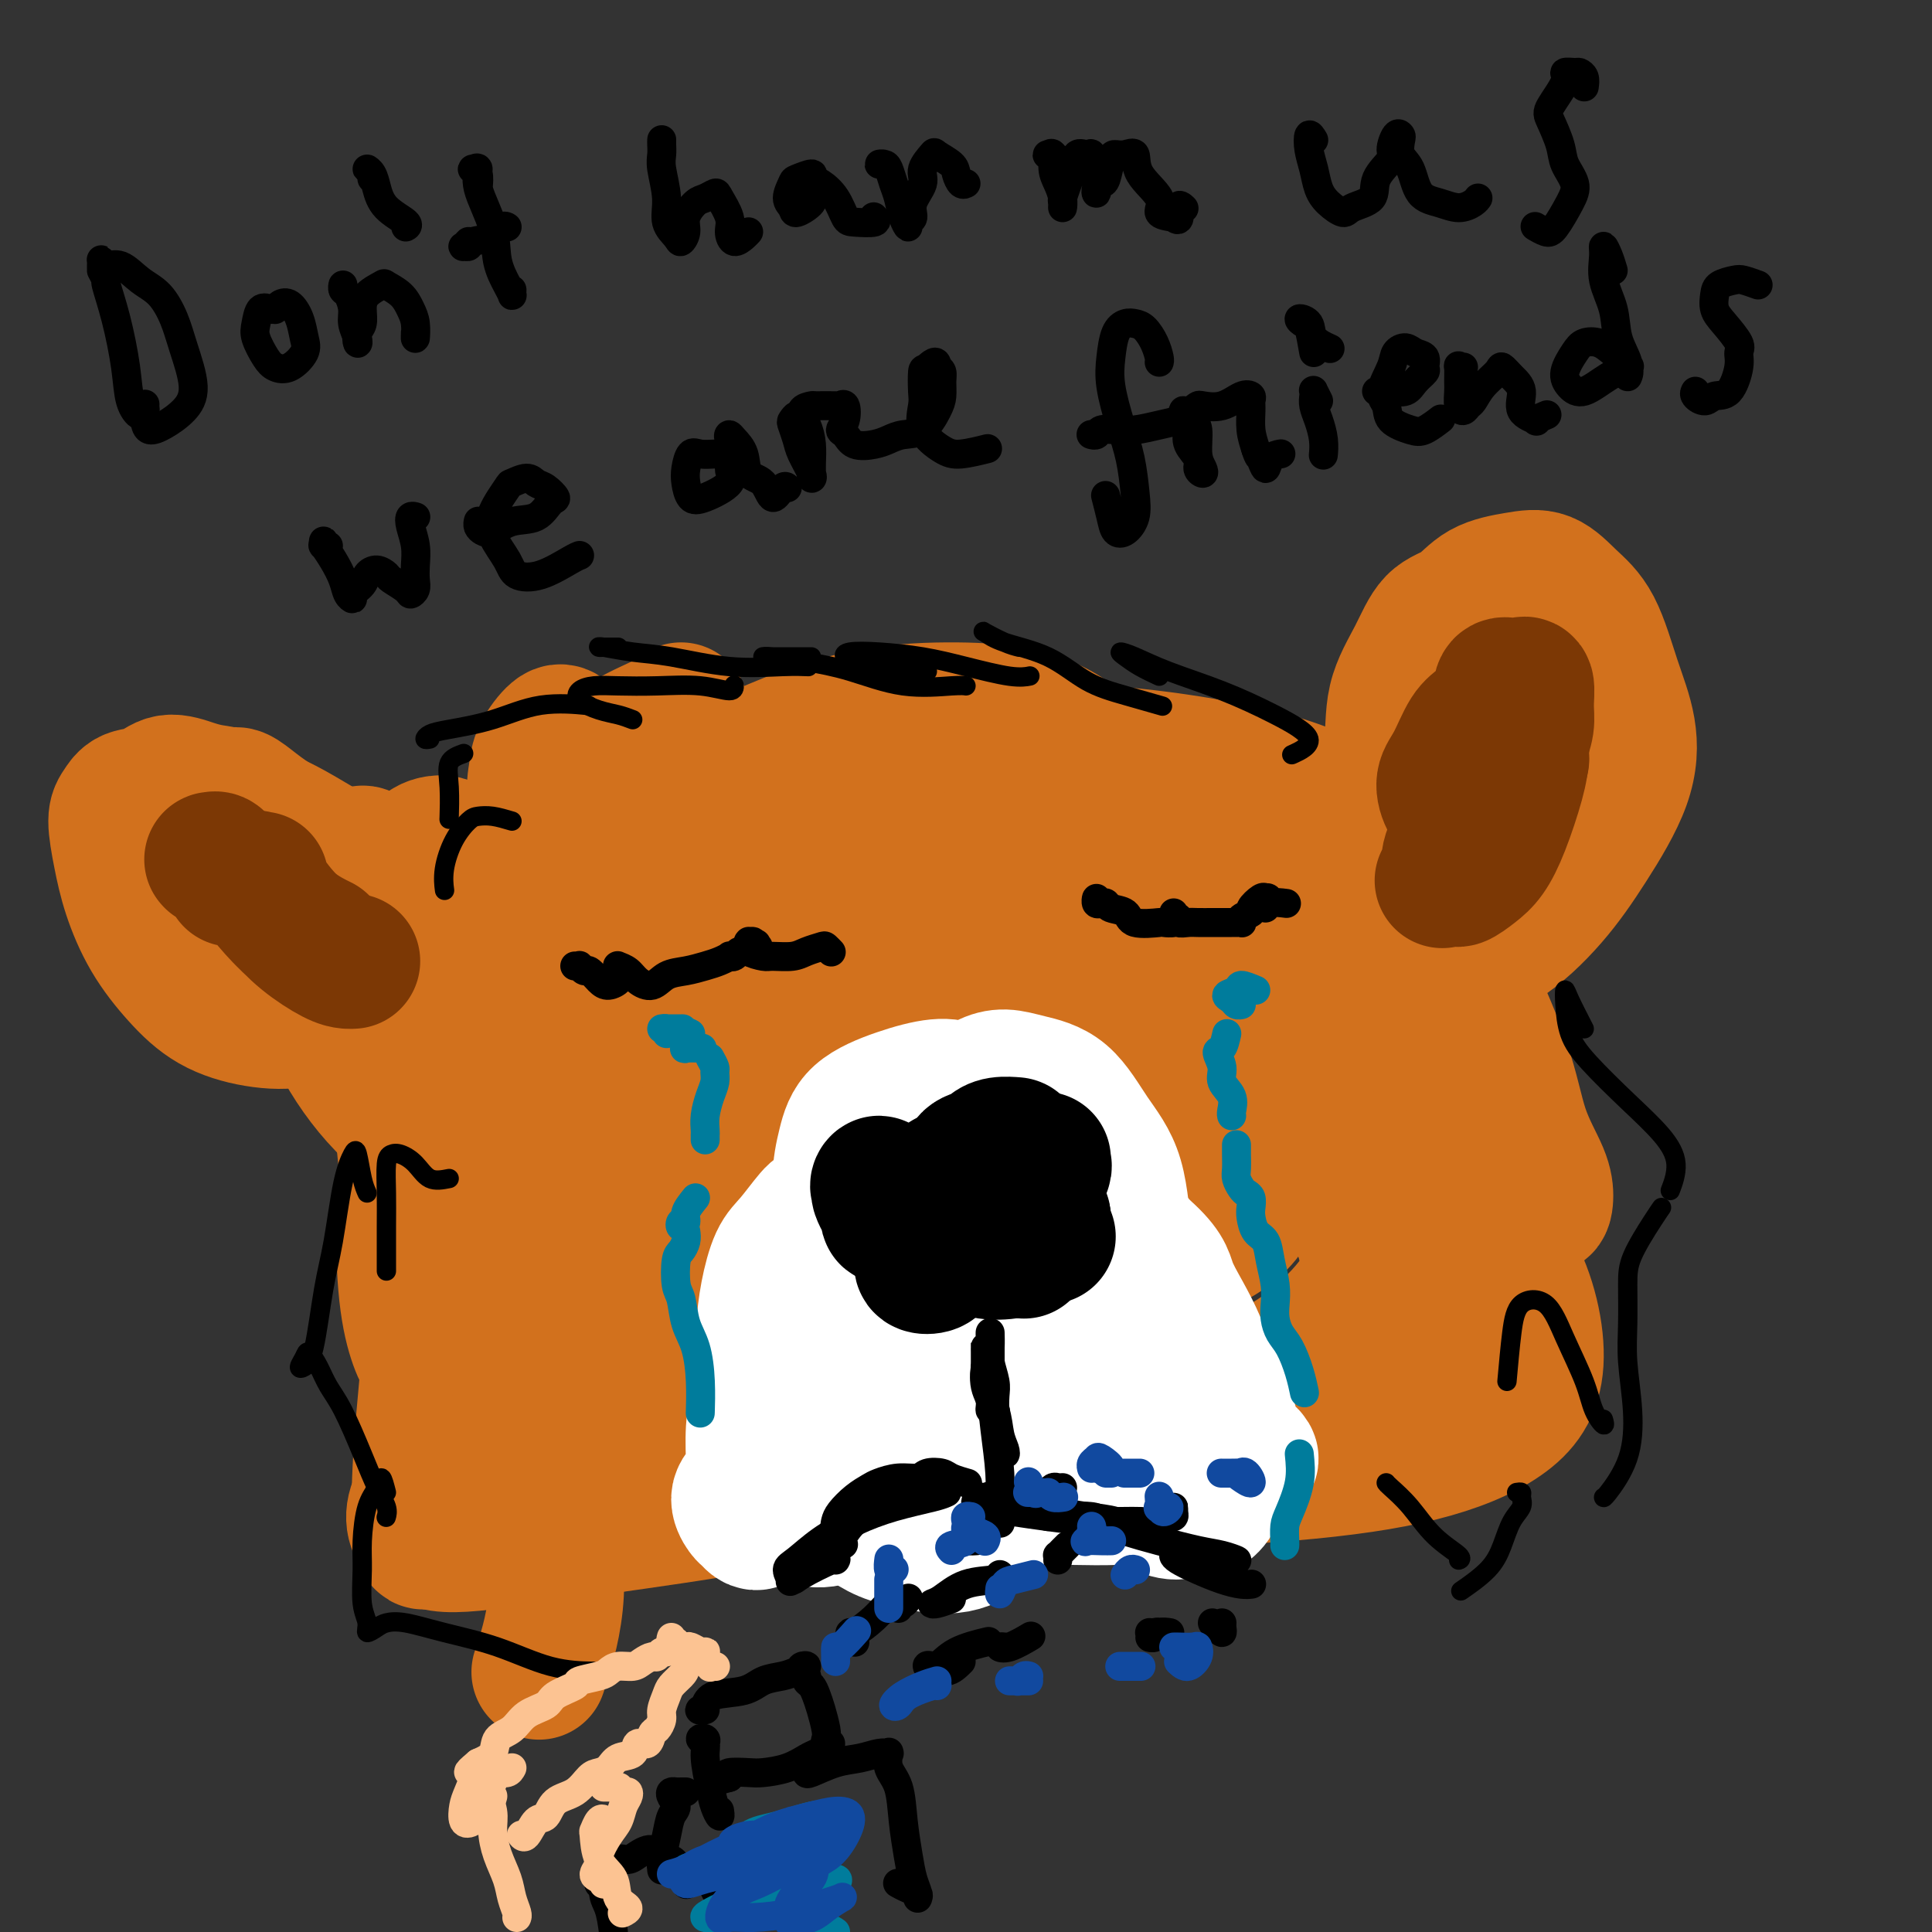 <svg viewBox='0 0 400 400' version='1.1' xmlns='http://www.w3.org/2000/svg' xmlns:xlink='http://www.w3.org/1999/xlink'><rect x="0" y="0" width="400" height="400" fill="#333333" stroke="none"/><g fill='none' stroke='#D2711D' stroke-width='28' stroke-linecap='round' stroke-linejoin='round'><path d='M120,157c-0.234,-1.067 -0.468,-2.135 -1,-3c-0.532,-0.865 -1.360,-1.528 -2,-2c-0.640,-0.472 -1.090,-0.754 -2,0c-0.910,0.754 -2.280,2.542 -3,4c-0.720,1.458 -0.790,2.585 -1,4c-0.210,1.415 -0.559,3.116 0,4c0.559,0.884 2.024,0.950 4,0c1.976,-0.950 4.461,-2.917 7,-5c2.539,-2.083 5.132,-4.283 8,-6c2.868,-1.717 6.011,-2.952 8,-4c1.989,-1.048 2.823,-1.909 3,-2c0.177,-0.091 -0.304,0.587 -1,2c-0.696,1.413 -1.606,3.561 -3,6c-1.394,2.439 -3.272,5.171 -5,8c-1.728,2.829 -3.306,5.756 -5,8c-1.694,2.244 -3.503,3.804 -5,5c-1.497,1.196 -2.683,2.027 -3,2c-0.317,-0.027 0.234,-0.912 1,-2c0.766,-1.088 1.745,-2.378 3,-4c1.255,-1.622 2.785,-3.575 5,-5c2.215,-1.425 5.115,-2.323 8,-3c2.885,-0.677 5.755,-1.133 9,-1c3.245,0.133 6.865,0.856 10,2c3.135,1.144 5.786,2.710 9,5c3.214,2.290 6.993,5.303 10,8c3.007,2.697 5.244,5.078 6,7c0.756,1.922 0.031,3.385 -1,5c-1.031,1.615 -2.369,3.381 -5,5c-2.631,1.619 -6.554,3.090 -10,4c-3.446,0.910 -6.413,1.260 -9,1c-2.587,-0.260 -4.793,-1.130 -7,-2'/><path d='M148,198c-2.974,-0.879 -2.409,-2.577 -2,-4c0.409,-1.423 0.662,-2.573 2,-4c1.338,-1.427 3.761,-3.132 7,-4c3.239,-0.868 7.292,-0.898 11,-1c3.708,-0.102 7.069,-0.275 12,0c4.931,0.275 11.431,0.997 16,2c4.569,1.003 7.207,2.288 10,4c2.793,1.712 5.740,3.852 8,6c2.260,2.148 3.832,4.303 5,6c1.168,1.697 1.933,2.934 2,3c0.067,0.066 -0.562,-1.039 -1,-2c-0.438,-0.961 -0.683,-1.779 -2,-4c-1.317,-2.221 -3.707,-5.846 -6,-9c-2.293,-3.154 -4.491,-5.835 -7,-9c-2.509,-3.165 -5.329,-6.812 -8,-10c-2.671,-3.188 -5.192,-5.918 -8,-8c-2.808,-2.082 -5.903,-3.518 -9,-5c-3.097,-1.482 -6.197,-3.011 -10,-3c-3.803,0.011 -8.311,1.563 -13,3c-4.689,1.437 -9.561,2.758 -15,6c-5.439,3.242 -11.447,8.406 -16,13c-4.553,4.594 -7.652,8.618 -10,13c-2.348,4.382 -3.946,9.122 -5,13c-1.054,3.878 -1.564,6.894 -2,9c-0.436,2.106 -0.799,3.300 -1,4c-0.201,0.700 -0.239,0.905 -1,1c-0.761,0.095 -2.245,0.081 -3,-1c-0.755,-1.081 -0.780,-3.228 0,-6c0.780,-2.772 2.364,-6.169 4,-10c1.636,-3.831 3.325,-8.094 6,-12c2.675,-3.906 6.338,-7.453 10,-11'/><path d='M122,178c3.495,-3.411 7.232,-6.439 11,-9c3.768,-2.561 7.567,-4.655 12,-7c4.433,-2.345 9.500,-4.940 15,-6c5.500,-1.060 11.433,-0.584 17,0c5.567,0.584 10.770,1.276 17,3c6.230,1.724 13.489,4.479 20,8c6.511,3.521 12.275,7.808 17,11c4.725,3.192 8.410,5.289 13,8c4.590,2.711 10.083,6.038 14,8c3.917,1.962 6.258,2.561 8,3c1.742,0.439 2.884,0.719 3,1c0.116,0.281 -0.796,0.563 -2,0c-1.204,-0.563 -2.701,-1.970 -5,-4c-2.299,-2.030 -5.400,-4.684 -9,-8c-3.600,-3.316 -7.699,-7.295 -11,-11c-3.301,-3.705 -5.802,-7.135 -9,-11c-3.198,-3.865 -7.092,-8.166 -11,-11c-3.908,-2.834 -7.830,-4.200 -12,-5c-4.170,-0.800 -8.587,-1.035 -14,-1c-5.413,0.035 -11.822,0.341 -19,2c-7.178,1.659 -15.125,4.673 -22,8c-6.875,3.327 -12.680,6.968 -18,11c-5.320,4.032 -10.156,8.456 -14,12c-3.844,3.544 -6.696,6.210 -8,8c-1.304,1.790 -1.061,2.705 0,3c1.061,0.295 2.941,-0.031 5,-1c2.059,-0.969 4.298,-2.580 8,-4c3.702,-1.420 8.869,-2.649 14,-4c5.131,-1.351 10.228,-2.825 18,-4c7.772,-1.175 18.221,-2.050 27,-2c8.779,0.050 15.890,1.025 23,2'/><path d='M210,178c12.296,0.795 18.036,2.782 24,5c5.964,2.218 12.152,4.665 17,8c4.848,3.335 8.358,7.556 12,13c3.642,5.444 7.417,12.109 10,17c2.583,4.891 3.974,8.007 5,11c1.026,2.993 1.688,5.861 2,8c0.312,2.139 0.275,3.548 0,4c-0.275,0.452 -0.789,-0.052 -2,-1c-1.211,-0.948 -3.121,-2.338 -5,-5c-1.879,-2.662 -3.728,-6.594 -7,-11c-3.272,-4.406 -7.968,-9.286 -12,-14c-4.032,-4.714 -7.399,-9.261 -12,-13c-4.601,-3.739 -10.436,-6.669 -16,-9c-5.564,-2.331 -10.856,-4.063 -19,-5c-8.144,-0.937 -19.139,-1.081 -30,0c-10.861,1.081 -21.587,3.385 -31,6c-9.413,2.615 -17.512,5.539 -25,9c-7.488,3.461 -14.365,7.457 -20,11c-5.635,3.543 -10.027,6.633 -13,9c-2.973,2.367 -4.528,4.012 -5,5c-0.472,0.988 0.139,1.320 2,1c1.861,-0.320 4.973,-1.291 8,-3c3.027,-1.709 5.967,-4.155 10,-7c4.033,-2.845 9.157,-6.089 16,-10c6.843,-3.911 15.406,-8.489 23,-12c7.594,-3.511 14.221,-5.955 23,-8c8.779,-2.045 19.712,-3.692 29,-4c9.288,-0.308 16.933,0.721 25,2c8.067,1.279 16.557,2.806 24,5c7.443,2.194 13.841,5.055 19,9c5.159,3.945 9.080,8.972 13,14'/><path d='M275,213c3.047,4.777 4.164,9.720 5,14c0.836,4.280 1.392,7.896 2,10c0.608,2.104 1.267,2.695 1,3c-0.267,0.305 -1.460,0.325 -2,-1c-0.540,-1.325 -0.427,-3.993 -2,-8c-1.573,-4.007 -4.830,-9.353 -8,-14c-3.170,-4.647 -6.252,-8.595 -10,-13c-3.748,-4.405 -8.164,-9.269 -13,-13c-4.836,-3.731 -10.094,-6.330 -17,-9c-6.906,-2.670 -15.459,-5.410 -22,-7c-6.541,-1.590 -11.069,-2.028 -16,-3c-4.931,-0.972 -10.265,-2.478 -13,-4c-2.735,-1.522 -2.869,-3.061 -3,-4c-0.131,-0.939 -0.258,-1.277 2,-2c2.258,-0.723 6.899,-1.830 12,-3c5.101,-1.170 10.660,-2.404 17,-3c6.340,-0.596 13.462,-0.555 21,0c7.538,0.555 15.493,1.623 23,3c7.507,1.377 14.565,3.064 21,6c6.435,2.936 12.246,7.120 17,13c4.754,5.880 8.451,13.455 12,21c3.549,7.545 6.950,15.060 9,21c2.050,5.940 2.750,10.304 4,14c1.250,3.696 3.049,6.722 4,9c0.951,2.278 1.055,3.808 1,5c-0.055,1.192 -0.269,2.048 -1,2c-0.731,-0.048 -1.978,-0.999 -4,-3c-2.022,-2.001 -4.820,-5.052 -8,-9c-3.180,-3.948 -6.741,-8.794 -10,-14c-3.259,-5.206 -6.217,-10.773 -10,-16c-3.783,-5.227 -8.392,-10.113 -13,-15'/><path d='M274,193c-6.960,-8.559 -7.861,-7.456 -12,-8c-4.139,-0.544 -11.515,-2.736 -18,-4c-6.485,-1.264 -12.078,-1.599 -18,-2c-5.922,-0.401 -12.173,-0.866 -19,-1c-6.827,-0.134 -14.229,0.064 -20,1c-5.771,0.936 -9.910,2.609 -14,5c-4.090,2.391 -8.132,5.498 -12,11c-3.868,5.502 -7.561,13.397 -11,21c-3.439,7.603 -6.623,14.914 -9,23c-2.377,8.086 -3.948,16.946 -4,21c-0.052,4.054 1.414,3.301 2,3c0.586,-0.301 0.293,-0.151 0,0'/><path d='M164,172c-1.287,-0.120 -2.574,-0.240 -4,0c-1.426,0.240 -2.991,0.841 -6,3c-3.009,2.159 -7.461,5.875 -12,13c-4.539,7.125 -9.165,17.658 -14,29c-4.835,11.342 -9.880,23.493 -14,36c-4.120,12.507 -7.314,25.371 -10,35c-2.686,9.629 -4.864,16.024 -6,20c-1.136,3.976 -1.229,5.532 -1,4c0.229,-1.532 0.780,-6.152 1,-8c0.220,-1.848 0.110,-0.924 0,0'/><path d='M117,204c0.493,-2.084 0.985,-4.169 1,-6c0.015,-1.831 -0.448,-3.409 -1,-4c-0.552,-0.591 -1.194,-0.196 -2,1c-0.806,1.196 -1.775,3.194 -4,9c-2.225,5.806 -5.705,15.419 -8,26c-2.295,10.581 -3.405,22.129 -4,33c-0.595,10.871 -0.674,21.066 0,27c0.674,5.934 2.101,7.605 3,9c0.899,1.395 1.270,2.512 2,2c0.730,-0.512 1.818,-2.652 2,-7c0.182,-4.348 -0.540,-10.905 0,-20c0.540,-9.095 2.344,-20.729 4,-30c1.656,-9.271 3.163,-16.178 5,-22c1.837,-5.822 4.003,-10.557 6,-14c1.997,-3.443 3.826,-5.593 7,-7c3.174,-1.407 7.693,-2.069 14,-2c6.307,0.069 14.401,0.870 22,3c7.599,2.130 14.704,5.588 23,9c8.296,3.412 17.785,6.779 26,10c8.215,3.221 15.158,6.295 22,10c6.842,3.705 13.582,8.040 18,11c4.418,2.960 6.512,4.544 6,7c-0.512,2.456 -3.631,5.784 -8,8c-4.369,2.216 -9.986,3.322 -16,5c-6.014,1.678 -12.423,3.930 -22,6c-9.577,2.070 -22.323,3.959 -33,6c-10.677,2.041 -19.286,4.235 -29,5c-9.714,0.765 -20.531,0.102 -26,0c-5.469,-0.102 -5.588,0.357 -7,-1c-1.412,-1.357 -4.118,-4.531 -3,-8c1.118,-3.469 6.059,-7.235 11,-11'/><path d='M126,259c5.411,-3.496 13.439,-6.734 18,-9c4.561,-2.266 5.655,-3.558 20,-6c14.345,-2.442 41.939,-6.035 54,-8c12.061,-1.965 8.588,-2.302 16,-1c7.412,1.302 25.710,4.245 36,9c10.290,4.755 12.572,11.324 13,16c0.428,4.676 -0.997,7.460 -4,11c-3.003,3.540 -7.582,7.836 -13,11c-5.418,3.164 -11.675,5.194 -20,7c-8.325,1.806 -18.720,3.387 -30,3c-11.280,-0.387 -23.446,-2.740 -34,-5c-10.554,-2.260 -19.495,-4.425 -27,-8c-7.505,-3.575 -13.574,-8.559 -18,-13c-4.426,-4.441 -7.210,-8.338 -7,-13c0.210,-4.662 3.412,-10.090 8,-14c4.588,-3.910 10.561,-6.301 20,-9c9.439,-2.699 22.345,-5.705 34,-7c11.655,-1.295 22.060,-0.880 35,1c12.940,1.880 28.414,5.225 39,9c10.586,3.775 16.285,7.980 22,13c5.715,5.020 11.445,10.857 14,16c2.555,5.143 1.935,9.594 0,13c-1.935,3.406 -5.187,5.766 -10,8c-4.813,2.234 -11.189,4.342 -20,6c-8.811,1.658 -20.059,2.866 -32,3c-11.941,0.134 -24.575,-0.805 -36,-2c-11.425,-1.195 -21.642,-2.646 -30,-5c-8.358,-2.354 -14.859,-5.610 -20,-9c-5.141,-3.390 -8.923,-6.913 -9,-11c-0.077,-4.087 3.549,-8.739 11,-13c7.451,-4.261 18.725,-8.130 30,-12'/><path d='M186,240c11.274,-3.126 24.458,-4.942 37,-6c12.542,-1.058 24.443,-1.359 37,1c12.557,2.359 25.772,7.380 35,12c9.228,4.620 14.469,8.841 18,15c3.531,6.159 5.352,14.256 5,20c-0.352,5.744 -2.877,9.134 -7,12c-4.123,2.866 -9.842,5.208 -17,7c-7.158,1.792 -15.753,3.036 -27,4c-11.247,0.964 -25.147,1.649 -39,2c-13.853,0.351 -27.660,0.368 -39,0c-11.340,-0.368 -20.214,-1.119 -28,-2c-7.786,-0.881 -14.483,-1.891 -19,-3c-4.517,-1.109 -6.853,-2.318 -7,-4c-0.147,-1.682 1.897,-3.839 7,-6c5.103,-2.161 13.266,-4.328 22,-6c8.734,-1.672 18.038,-2.850 27,-4c8.962,-1.150 17.582,-2.272 27,-2c9.418,0.272 19.635,1.937 26,3c6.365,1.063 8.880,1.522 9,3c0.120,1.478 -2.155,3.973 -7,6c-4.845,2.027 -12.262,3.587 -20,5c-7.738,1.413 -15.798,2.681 -27,5c-11.202,2.319 -25.547,5.690 -37,8c-11.453,2.310 -20.014,3.561 -30,5c-9.986,1.439 -21.398,3.068 -29,4c-7.602,0.932 -11.393,1.167 -14,0c-2.607,-1.167 -4.030,-3.735 -3,-7c1.030,-3.265 4.513,-7.226 7,-11c2.487,-3.774 3.977,-7.362 6,-11c2.023,-3.638 4.578,-7.325 6,-11c1.422,-3.675 1.711,-7.337 2,-11'/><path d='M107,268c0.493,-3.577 0.726,-7.020 1,-12c0.274,-4.980 0.590,-11.497 1,-16c0.410,-4.503 0.913,-6.994 1,-10c0.087,-3.006 -0.241,-6.529 -1,-8c-0.759,-1.471 -1.950,-0.891 -3,-1c-1.050,-0.109 -1.959,-0.906 -3,1c-1.041,1.906 -2.213,6.514 -4,11c-1.787,4.486 -4.189,8.850 -6,17c-1.811,8.150 -3.031,20.085 -4,30c-0.969,9.915 -1.685,17.809 -2,24c-0.315,6.191 -0.227,10.679 0,13c0.227,2.321 0.595,2.477 1,2c0.405,-0.477 0.849,-1.585 1,-5c0.151,-3.415 0.009,-9.137 0,-16c-0.009,-6.863 0.113,-14.867 0,-22c-0.113,-7.133 -0.462,-13.394 -1,-20c-0.538,-6.606 -1.266,-13.556 -2,-18c-0.734,-4.444 -1.473,-6.381 -2,-8c-0.527,-1.619 -0.842,-2.920 -1,-3c-0.158,-0.080 -0.160,1.060 0,3c0.160,1.940 0.482,4.680 1,10c0.518,5.320 1.232,13.221 2,20c0.768,6.779 1.591,12.437 2,16c0.409,3.563 0.406,5.031 0,5c-0.406,-0.031 -1.214,-1.560 -2,-4c-0.786,-2.440 -1.551,-5.789 -2,-11c-0.449,-5.211 -0.582,-12.283 0,-19c0.582,-6.717 1.878,-13.079 4,-19c2.122,-5.921 5.071,-11.402 8,-16c2.929,-4.598 5.837,-8.314 9,-11c3.163,-2.686 6.582,-4.343 10,-6'/><path d='M115,195c5.899,-3.456 11.147,-3.595 16,-4c4.853,-0.405 9.311,-1.075 14,0c4.689,1.075 9.610,3.896 13,6c3.390,2.104 5.249,3.492 6,5c0.751,1.508 0.395,3.137 0,4c-0.395,0.863 -0.827,0.961 -1,1c-0.173,0.039 -0.086,0.020 0,0'/><path d='M102,204c-1.009,-0.061 -2.019,-0.122 -3,-1c-0.981,-0.878 -1.935,-2.574 -3,-4c-1.065,-1.426 -2.243,-2.583 -3,-4c-0.757,-1.417 -1.094,-3.094 -2,-4c-0.906,-0.906 -2.383,-1.039 -4,-2c-1.617,-0.961 -3.375,-2.749 -5,-4c-1.625,-1.251 -3.119,-1.966 -5,-3c-1.881,-1.034 -4.151,-2.387 -5,-3c-0.849,-0.613 -0.278,-0.486 -1,-1c-0.722,-0.514 -2.738,-1.668 -5,-3c-2.262,-1.332 -4.771,-2.843 -7,-4c-2.229,-1.157 -4.179,-1.962 -6,-3c-1.821,-1.038 -3.515,-2.310 -5,-3c-1.485,-0.690 -2.761,-0.799 -4,-1c-1.239,-0.201 -2.440,-0.493 -4,-1c-1.560,-0.507 -3.480,-1.230 -5,-1c-1.520,0.230 -2.639,1.413 -4,2c-1.361,0.587 -2.962,0.579 -4,1c-1.038,0.421 -1.511,1.271 -2,2c-0.489,0.729 -0.993,1.337 -1,3c-0.007,1.663 0.483,4.381 1,7c0.517,2.619 1.061,5.139 2,8c0.939,2.861 2.273,6.061 4,9c1.727,2.939 3.848,5.615 6,8c2.152,2.385 4.335,4.479 7,6c2.665,1.521 5.812,2.469 9,3c3.188,0.531 6.418,0.645 9,0c2.582,-0.645 4.517,-2.049 6,-3c1.483,-0.951 2.515,-1.448 3,-3c0.485,-1.552 0.424,-4.158 0,-7c-0.424,-2.842 -1.212,-5.921 -2,-9'/><path d='M69,189c-1.491,-4.655 -4.220,-8.293 -6,-11c-1.780,-2.707 -2.611,-4.482 -4,-6c-1.389,-1.518 -3.336,-2.779 -5,-4c-1.664,-1.221 -3.046,-2.403 -4,-3c-0.954,-0.597 -1.480,-0.609 -2,0c-0.520,0.609 -1.033,1.839 -1,3c0.033,1.161 0.612,2.253 1,5c0.388,2.747 0.586,7.148 2,12c1.414,4.852 4.044,10.155 7,15c2.956,4.845 6.238,9.232 10,12c3.762,2.768 8.006,3.916 11,4c2.994,0.084 4.739,-0.894 6,-2c1.261,-1.106 2.037,-2.338 2,-5c-0.037,-2.662 -0.886,-6.755 -2,-11c-1.114,-4.245 -2.494,-8.644 -4,-12c-1.506,-3.356 -3.137,-5.669 -4,-7c-0.863,-1.331 -0.958,-1.680 -1,-2c-0.042,-0.320 -0.032,-0.612 1,0c1.032,0.612 3.086,2.126 7,4c3.914,1.874 9.690,4.107 12,5c2.310,0.893 1.155,0.447 0,0'/><path d='M286,172c0.595,-0.766 1.191,-1.532 1,-3c-0.191,-1.468 -1.168,-3.640 -1,-6c0.168,-2.360 1.482,-4.910 2,-8c0.518,-3.090 0.239,-6.722 1,-10c0.761,-3.278 2.561,-6.202 4,-9c1.439,-2.798 2.516,-5.471 4,-7c1.484,-1.529 3.375,-1.915 5,-3c1.625,-1.085 2.983,-2.869 5,-4c2.017,-1.131 4.692,-1.608 7,-2c2.308,-0.392 4.247,-0.700 6,0c1.753,0.700 3.319,2.407 5,4c1.681,1.593 3.477,3.072 5,6c1.523,2.928 2.772,7.304 4,11c1.228,3.696 2.436,6.713 3,10c0.564,3.287 0.484,6.846 -1,11c-1.484,4.154 -4.373,8.904 -7,13c-2.627,4.096 -4.994,7.540 -8,11c-3.006,3.460 -6.652,6.937 -10,9c-3.348,2.063 -6.397,2.714 -9,3c-2.603,0.286 -4.760,0.208 -7,-1c-2.240,-1.208 -4.562,-3.545 -6,-6c-1.438,-2.455 -1.991,-5.026 -2,-8c-0.009,-2.974 0.525,-6.351 1,-10c0.475,-3.649 0.889,-7.571 2,-11c1.111,-3.429 2.918,-6.364 5,-9c2.082,-2.636 4.439,-4.974 7,-7c2.561,-2.026 5.326,-3.739 8,-5c2.674,-1.261 5.258,-2.070 7,-2c1.742,0.070 2.640,1.020 3,3c0.360,1.980 0.180,4.990 0,8'/><path d='M320,150c-0.462,4.440 -3.118,10.040 -6,15c-2.882,4.960 -5.991,9.281 -9,13c-3.009,3.719 -5.918,6.834 -8,8c-2.082,1.166 -3.338,0.381 -4,0c-0.662,-0.381 -0.729,-0.357 -1,-2c-0.271,-1.643 -0.744,-4.953 1,-9c1.744,-4.047 5.706,-8.830 9,-13c3.294,-4.170 5.922,-7.727 9,-11c3.078,-3.273 6.608,-6.262 9,-8c2.392,-1.738 3.648,-2.225 4,-2c0.352,0.225 -0.198,1.163 -1,3c-0.802,1.837 -1.855,4.572 -5,10c-3.145,5.428 -8.381,13.547 -14,21c-5.619,7.453 -11.621,14.239 -17,20c-5.379,5.761 -10.135,10.495 -15,14c-4.865,3.505 -9.840,5.780 -14,7c-4.160,1.220 -7.507,1.385 -11,1c-3.493,-0.385 -7.132,-1.320 -11,-4c-3.868,-2.680 -7.964,-7.106 -10,-9c-2.036,-1.894 -2.010,-1.255 -2,-1c0.010,0.255 0.005,0.128 0,0'/><path d='M103,187c-1.516,-1.388 -3.032,-2.777 -4,-4c-0.968,-1.223 -1.389,-2.281 -2,-3c-0.611,-0.719 -1.411,-1.098 -2,-2c-0.589,-0.902 -0.967,-2.328 -2,-3c-1.033,-0.672 -2.721,-0.589 -4,0c-1.279,0.589 -2.150,1.683 -3,3c-0.850,1.317 -1.677,2.857 -2,5c-0.323,2.143 -0.140,4.891 0,8c0.140,3.109 0.236,6.580 1,10c0.764,3.420 2.196,6.789 3,9c0.804,2.211 0.981,3.265 1,4c0.019,0.735 -0.120,1.153 -1,1c-0.880,-0.153 -2.502,-0.876 -4,-2c-1.498,-1.124 -2.874,-2.649 -5,-5c-2.126,-2.351 -5.003,-5.528 -7,-7c-1.997,-1.472 -3.113,-1.240 -4,-1c-0.887,0.240 -1.543,0.486 -2,1c-0.457,0.514 -0.714,1.294 0,4c0.714,2.706 2.399,7.337 5,12c2.601,4.663 6.118,9.359 10,13c3.882,3.641 8.130,6.226 12,8c3.870,1.774 7.361,2.736 9,3c1.639,0.264 1.427,-0.171 1,-1c-0.427,-0.829 -1.070,-2.052 -2,-5c-0.930,-2.948 -2.146,-7.622 -3,-11c-0.854,-3.378 -1.344,-5.459 -2,-7c-0.656,-1.541 -1.477,-2.543 -2,-3c-0.523,-0.457 -0.748,-0.370 -1,0c-0.252,0.370 -0.529,1.023 0,3c0.529,1.977 1.866,5.279 3,10c1.134,4.721 2.067,10.860 3,17'/><path d='M99,244c1.628,7.772 3.198,12.203 5,17c1.802,4.797 3.835,9.962 5,14c1.165,4.038 1.461,6.950 2,9c0.539,2.050 1.319,3.240 1,4c-0.319,0.760 -1.738,1.091 -3,0c-1.262,-1.091 -2.368,-3.604 -3,-7c-0.632,-3.396 -0.788,-7.676 -1,-11c-0.212,-3.324 -0.478,-5.694 0,-7c0.478,-1.306 1.700,-1.550 3,0c1.300,1.550 2.677,4.893 4,10c1.323,5.107 2.592,11.976 3,19c0.408,7.024 -0.045,14.202 0,21c0.045,6.798 0.589,13.215 0,19c-0.589,5.785 -2.311,10.939 -3,13c-0.689,2.061 -0.344,1.031 0,0'/></g>
<g fill='none' stroke='#7C3805' stroke-width='28' stroke-linecap='round' stroke-linejoin='round'><path d='M48,182c0.165,-0.226 0.331,-0.453 0,-1c-0.331,-0.547 -1.158,-1.416 -2,-2c-0.842,-0.584 -1.701,-0.883 -2,-1c-0.299,-0.117 -0.040,-0.051 0,0c0.040,0.051 -0.139,0.087 0,0c0.139,-0.087 0.597,-0.299 1,0c0.403,0.299 0.750,1.107 2,2c1.250,0.893 3.404,1.872 5,3c1.596,1.128 2.634,2.405 4,4c1.366,1.595 3.060,3.506 5,5c1.940,1.494 4.126,2.570 5,3c0.874,0.430 0.437,0.215 0,0'/><path d='M54,182c-0.434,-0.018 -0.869,-0.036 -1,0c-0.131,0.036 0.041,0.126 0,0c-0.041,-0.126 -0.296,-0.468 0,0c0.296,0.468 1.144,1.747 2,3c0.856,1.253 1.722,2.479 3,4c1.278,1.521 2.970,3.336 5,5c2.030,1.664 4.400,3.178 6,4c1.600,0.822 2.431,0.952 3,1c0.569,0.048 0.877,0.014 1,0c0.123,-0.014 0.062,-0.007 0,0'/><path d='M302,172c0.185,-1.029 0.370,-2.058 0,-3c-0.370,-0.942 -1.296,-1.798 -2,-3c-0.704,-1.202 -1.187,-2.751 -1,-4c0.187,-1.249 1.043,-2.199 2,-4c0.957,-1.801 2.013,-4.454 3,-6c0.987,-1.546 1.904,-1.984 3,-3c1.096,-1.016 2.369,-2.611 3,-4c0.631,-1.389 0.618,-2.571 1,-3c0.382,-0.429 1.160,-0.103 2,0c0.840,0.103 1.743,-0.017 2,0c0.257,0.017 -0.131,0.171 0,0c0.131,-0.171 0.781,-0.665 1,0c0.219,0.665 0.006,2.490 0,4c-0.006,1.510 0.194,2.704 0,4c-0.194,1.296 -0.783,2.695 -1,4c-0.217,1.305 -0.062,2.516 0,3c0.062,0.484 0.031,0.242 0,0'/><path d='M315,157c-1.167,-0.166 -2.333,-0.333 -3,-1c-0.667,-0.667 -0.834,-1.835 -1,-3c-0.166,-1.165 -0.331,-2.325 0,-3c0.331,-0.675 1.159,-0.863 2,-1c0.841,-0.137 1.695,-0.222 2,0c0.305,0.222 0.062,0.752 0,2c-0.062,1.248 0.056,3.216 0,5c-0.056,1.784 -0.285,3.386 -1,6c-0.715,2.614 -1.917,6.240 -3,9c-1.083,2.760 -2.047,4.656 -3,6c-0.953,1.344 -1.896,2.138 -3,3c-1.104,0.862 -2.371,1.791 -3,2c-0.629,0.209 -0.622,-0.302 -1,-1c-0.378,-0.698 -1.141,-1.582 -1,-3c0.141,-1.418 1.186,-3.369 2,-5c0.814,-1.631 1.398,-2.940 2,-4c0.602,-1.060 1.222,-1.870 2,-2c0.778,-0.130 1.714,0.421 2,1c0.286,0.579 -0.078,1.186 -1,3c-0.922,1.814 -2.402,4.835 -4,7c-1.598,2.165 -3.314,3.476 -4,4c-0.686,0.524 -0.343,0.262 0,0'/></g>
<g fill='none' stroke='#000000' stroke-width='4' stroke-linecap='round' stroke-linejoin='round'><path d='M89,153c-0.471,0.093 -0.942,0.185 -1,0c-0.058,-0.185 0.298,-0.648 1,-1c0.702,-0.352 1.752,-0.591 4,-1c2.248,-0.409 5.695,-0.986 9,-2c3.305,-1.014 6.467,-2.465 10,-3c3.533,-0.535 7.438,-0.153 9,0c1.562,0.153 0.781,0.076 0,0'/><path d='M131,149c-0.932,-0.356 -1.864,-0.712 -3,-1c-1.136,-0.288 -2.478,-0.508 -4,-1c-1.522,-0.492 -3.226,-1.256 -4,-2c-0.774,-0.744 -0.617,-1.469 0,-2c0.617,-0.531 1.696,-0.870 3,-1c1.304,-0.130 2.833,-0.053 5,0c2.167,0.053 4.973,0.080 8,0c3.027,-0.080 6.275,-0.269 9,0c2.725,0.269 4.926,0.995 6,1c1.074,0.005 1.021,-0.713 1,-1c-0.021,-0.287 -0.011,-0.144 0,0'/><path d='M128,134c-1.161,-0.007 -2.322,-0.014 -3,0c-0.678,0.014 -0.872,0.050 -1,0c-0.128,-0.050 -0.191,-0.185 1,0c1.191,0.185 3.637,0.691 6,1c2.363,0.309 4.644,0.423 8,1c3.356,0.577 7.786,1.619 12,2c4.214,0.381 8.211,0.103 11,0c2.789,-0.103 4.368,-0.029 5,0c0.632,0.029 0.316,0.015 0,0'/><path d='M168,136c-0.375,0.001 -0.750,0.003 -2,0c-1.250,-0.003 -3.375,-0.010 -5,0c-1.625,0.010 -2.751,0.038 -3,0c-0.249,-0.038 0.377,-0.144 2,0c1.623,0.144 4.242,0.536 7,1c2.758,0.464 5.653,1.000 9,2c3.347,1.000 7.144,2.464 11,3c3.856,0.536 7.769,0.144 10,0c2.231,-0.144 2.780,-0.041 3,0c0.220,0.041 0.110,0.021 0,0'/><path d='M192,139c-2.792,-0.332 -5.584,-0.664 -8,-1c-2.416,-0.336 -4.456,-0.676 -6,-1c-1.544,-0.324 -2.591,-0.631 -3,-1c-0.409,-0.369 -0.178,-0.799 1,-1c1.178,-0.201 3.304,-0.173 6,0c2.696,0.173 5.963,0.491 9,1c3.037,0.509 5.845,1.209 9,2c3.155,0.791 6.657,1.675 9,2c2.343,0.325 3.527,0.093 4,0c0.473,-0.093 0.237,-0.046 0,0'/><path d='M211,134c-0.832,-0.208 -1.663,-0.417 -3,-1c-1.337,-0.583 -3.179,-1.541 -4,-2c-0.821,-0.459 -0.621,-0.419 0,0c0.621,0.419 1.663,1.216 4,2c2.337,0.784 5.969,1.555 9,3c3.031,1.445 5.462,3.562 8,5c2.538,1.438 5.183,2.195 8,3c2.817,0.805 5.805,1.659 7,2c1.195,0.341 0.598,0.171 0,0'/><path d='M240,140c-1.395,-0.652 -2.791,-1.305 -4,-2c-1.209,-0.695 -2.232,-1.433 -3,-2c-0.768,-0.567 -1.280,-0.964 -1,-1c0.280,-0.036 1.351,0.290 3,1c1.649,0.710 3.877,1.805 7,3c3.123,1.195 7.141,2.489 11,4c3.859,1.511 7.560,3.240 11,5c3.440,1.760 6.618,3.551 7,5c0.382,1.449 -2.034,2.557 -3,3c-0.966,0.443 -0.483,0.222 0,0'/><path d='M106,170c-1.392,-0.414 -2.783,-0.828 -4,-1c-1.217,-0.172 -2.259,-0.102 -3,0c-0.741,0.102 -1.179,0.234 -2,1c-0.821,0.766 -2.024,2.164 -3,4c-0.976,1.836 -1.724,4.110 -2,6c-0.276,1.890 -0.079,3.397 0,4c0.079,0.603 0.039,0.301 0,0'/><path d='M96,156c-1.268,0.458 -2.536,0.917 -3,2c-0.464,1.083 -0.125,2.792 0,5c0.125,2.208 0.036,4.917 0,6c-0.036,1.083 -0.018,0.542 0,0'/><path d='M93,244c-1.428,0.281 -2.856,0.561 -4,0c-1.144,-0.561 -2.005,-1.965 -3,-3c-0.995,-1.035 -2.123,-1.702 -3,-2c-0.877,-0.298 -1.503,-0.226 -2,0c-0.497,0.226 -0.865,0.607 -1,2c-0.135,1.393 -0.036,3.799 0,6c0.036,2.201 0.010,4.198 0,7c-0.010,2.802 -0.003,6.408 0,8c0.003,1.592 0.001,1.169 0,1c-0.001,-0.169 -0.000,-0.085 0,0'/><path d='M76,247c-0.327,-0.728 -0.654,-1.457 -1,-3c-0.346,-1.543 -0.712,-3.901 -1,-5c-0.288,-1.099 -0.500,-0.940 -1,0c-0.500,0.940 -1.289,2.662 -2,6c-0.711,3.338 -1.344,8.294 -2,12c-0.656,3.706 -1.335,6.164 -2,10c-0.665,3.836 -1.314,9.050 -2,12c-0.686,2.950 -1.407,3.636 -2,4c-0.593,0.364 -1.057,0.407 -1,0c0.057,-0.407 0.636,-1.264 1,-2c0.364,-0.736 0.513,-1.350 1,-1c0.487,0.350 1.313,1.664 2,3c0.687,1.336 1.235,2.693 2,4c0.765,1.307 1.746,2.564 3,5c1.254,2.436 2.781,6.050 4,9c1.219,2.950 2.131,5.234 3,7c0.869,1.766 1.696,3.014 2,4c0.304,0.986 0.087,1.710 0,2c-0.087,0.290 -0.043,0.145 0,0'/><path d='M80,309c-0.362,-1.420 -0.724,-2.841 -1,-3c-0.276,-0.159 -0.468,0.943 -1,2c-0.532,1.057 -1.406,2.068 -2,4c-0.594,1.932 -0.907,4.785 -1,7c-0.093,2.215 0.034,3.792 0,6c-0.034,2.208 -0.228,5.047 0,7c0.228,1.953 0.880,3.019 1,4c0.120,0.981 -0.290,1.876 0,2c0.290,0.124 1.280,-0.523 2,-1c0.720,-0.477 1.172,-0.783 2,-1c0.828,-0.217 2.034,-0.345 4,0c1.966,0.345 4.693,1.164 8,2c3.307,0.836 7.196,1.688 11,3c3.804,1.312 7.524,3.084 11,4c3.476,0.916 6.707,0.976 8,1c1.293,0.024 0.646,0.012 0,0'/><path d='M287,307c0.081,0.121 0.162,0.243 1,1c0.838,0.757 2.435,2.150 4,4c1.565,1.850 3.100,4.156 5,6c1.900,1.844 4.165,3.227 5,4c0.835,0.773 0.238,0.935 0,1c-0.238,0.065 -0.119,0.032 0,0'/><path d='M312,286c0.323,-3.587 0.646,-7.175 1,-10c0.354,-2.825 0.738,-4.889 2,-6c1.262,-1.111 3.404,-1.270 5,0c1.596,1.270 2.648,3.969 4,7c1.352,3.031 3.003,6.395 4,9c0.997,2.605 1.339,4.451 2,6c0.661,1.549 1.639,2.802 2,3c0.361,0.198 0.103,-0.658 0,-1c-0.103,-0.342 -0.052,-0.171 0,0'/><path d='M328,213c-1.158,-2.258 -2.316,-4.516 -3,-6c-0.684,-1.484 -0.895,-2.195 -1,-2c-0.105,0.195 -0.104,1.296 0,3c0.104,1.704 0.309,4.012 1,6c0.691,1.988 1.866,3.658 4,6c2.134,2.342 5.227,5.357 8,8c2.773,2.643 5.228,4.915 7,7c1.772,2.085 2.862,3.985 3,6c0.138,2.015 -0.675,4.147 -1,5c-0.325,0.853 -0.163,0.426 0,0'/><path d='M344,250c-0.423,0.605 -0.846,1.210 -2,3c-1.154,1.790 -3.037,4.764 -4,7c-0.963,2.236 -1.004,3.733 -1,6c0.004,2.267 0.054,5.305 0,8c-0.054,2.695 -0.211,5.048 0,8c0.211,2.952 0.788,6.504 1,10c0.212,3.496 0.057,6.937 -1,10c-1.057,3.063 -3.015,5.748 -4,7c-0.985,1.252 -0.996,1.072 -1,1c-0.004,-0.072 -0.002,-0.036 0,0'/><path d='M314,309c0.436,-0.068 0.871,-0.137 1,0c0.129,0.137 -0.049,0.479 0,1c0.049,0.521 0.324,1.223 0,2c-0.324,0.777 -1.247,1.631 -2,3c-0.753,1.369 -1.336,3.254 -2,5c-0.664,1.746 -1.410,3.355 -3,5c-1.590,1.645 -4.026,3.327 -5,4c-0.974,0.673 -0.487,0.336 0,0'/></g>
<g fill='none' stroke='#FFFFFF' stroke-width='28' stroke-linecap='round' stroke-linejoin='round'><path d='M179,253c-0.455,0.120 -0.910,0.240 -1,0c-0.090,-0.240 0.186,-0.838 0,-1c-0.186,-0.162 -0.833,0.114 -1,0c-0.167,-0.114 0.145,-0.617 0,-1c-0.145,-0.383 -0.747,-0.644 -1,-1c-0.253,-0.356 -0.156,-0.806 0,-1c0.156,-0.194 0.370,-0.131 1,-1c0.630,-0.869 1.675,-2.672 3,-4c1.325,-1.328 2.929,-2.183 4,-3c1.071,-0.817 1.608,-1.595 3,-2c1.392,-0.405 3.637,-0.437 5,0c1.363,0.437 1.843,1.344 3,3c1.157,1.656 2.991,4.063 4,6c1.009,1.937 1.195,3.406 1,5c-0.195,1.594 -0.770,3.313 -1,4c-0.230,0.687 -0.115,0.344 0,0'/><path d='M197,261c-1.044,0.114 -2.088,0.228 -3,0c-0.912,-0.228 -1.691,-0.799 -3,-2c-1.309,-1.201 -3.149,-3.033 -4,-5c-0.851,-1.967 -0.713,-4.070 -1,-6c-0.287,-1.930 -0.998,-3.687 -1,-6c-0.002,-2.313 0.705,-5.183 1,-7c0.295,-1.817 0.178,-2.580 1,-3c0.822,-0.420 2.585,-0.497 4,0c1.415,0.497 2.484,1.570 4,3c1.516,1.430 3.478,3.218 5,6c1.522,2.782 2.602,6.557 3,9c0.398,2.443 0.114,3.555 0,4c-0.114,0.445 -0.057,0.222 0,0'/><path d='M200,263c-1.497,1.004 -2.994,2.007 -5,2c-2.006,-0.007 -4.521,-1.025 -7,-2c-2.479,-0.975 -4.922,-1.909 -7,-4c-2.078,-2.091 -3.791,-5.340 -5,-8c-1.209,-2.660 -1.913,-4.731 -2,-7c-0.087,-2.269 0.444,-4.737 1,-7c0.556,-2.263 1.138,-4.323 3,-6c1.862,-1.677 5.003,-2.971 8,-4c2.997,-1.029 5.850,-1.792 8,-2c2.150,-0.208 3.599,0.141 6,1c2.401,0.859 5.755,2.229 8,4c2.245,1.771 3.381,3.945 4,6c0.619,2.055 0.720,3.991 1,6c0.280,2.009 0.737,4.089 0,5c-0.737,0.911 -2.669,0.652 -4,0c-1.331,-0.652 -2.061,-1.698 -3,-3c-0.939,-1.302 -2.086,-2.861 -3,-5c-0.914,-2.139 -1.595,-4.858 -2,-7c-0.405,-2.142 -0.536,-3.708 0,-5c0.536,-1.292 1.737,-2.312 3,-3c1.263,-0.688 2.587,-1.045 4,-1c1.413,0.045 2.916,0.491 5,1c2.084,0.509 4.748,1.080 7,3c2.252,1.920 4.093,5.188 6,8c1.907,2.812 3.880,5.168 5,9c1.120,3.832 1.386,9.140 2,13c0.614,3.860 1.576,6.272 2,9c0.424,2.728 0.309,5.772 1,8c0.691,2.228 2.186,3.638 3,5c0.814,1.362 0.947,2.675 1,4c0.053,1.325 0.027,2.663 0,4'/><path d='M240,287c1.277,6.715 -0.030,2.002 -1,0c-0.970,-2.002 -1.602,-1.293 -2,-1c-0.398,0.293 -0.560,0.170 -1,0c-0.440,-0.170 -1.158,-0.388 -2,-1c-0.842,-0.612 -1.809,-1.619 -3,-2c-1.191,-0.381 -2.607,-0.136 -4,-1c-1.393,-0.864 -2.764,-2.838 -5,-5c-2.236,-2.162 -5.339,-4.511 -8,-7c-2.661,-2.489 -4.880,-5.118 -7,-7c-2.120,-1.882 -4.140,-3.019 -7,-4c-2.860,-0.981 -6.561,-1.807 -9,-2c-2.439,-0.193 -3.618,0.246 -6,1c-2.382,0.754 -5.967,1.822 -8,3c-2.033,1.178 -2.512,2.465 -4,4c-1.488,1.535 -3.984,3.317 -5,5c-1.016,1.683 -0.553,3.265 0,4c0.553,0.735 1.195,0.622 2,0c0.805,-0.622 1.774,-1.753 3,-3c1.226,-1.247 2.710,-2.612 4,-5c1.290,-2.388 2.387,-5.801 3,-9c0.613,-3.199 0.743,-6.186 1,-9c0.257,-2.814 0.641,-5.456 0,-7c-0.641,-1.544 -2.306,-1.989 -3,-2c-0.694,-0.011 -0.418,0.412 -1,2c-0.582,1.588 -2.024,4.342 -3,8c-0.976,3.658 -1.487,8.222 -2,13c-0.513,4.778 -1.027,9.772 -1,14c0.027,4.228 0.595,7.690 1,11c0.405,3.310 0.648,6.468 1,9c0.352,2.532 0.815,4.438 1,6c0.185,1.562 0.093,2.781 0,4'/><path d='M174,306c0.227,5.261 -0.706,3.413 -1,3c-0.294,-0.413 0.052,0.610 0,1c-0.052,0.390 -0.500,0.148 -1,0c-0.500,-0.148 -1.051,-0.202 -1,0c0.051,0.202 0.704,0.659 1,1c0.296,0.341 0.233,0.566 1,1c0.767,0.434 2.362,1.076 4,2c1.638,0.924 3.319,2.131 5,3c1.681,0.869 3.363,1.402 6,2c2.637,0.598 6.228,1.263 9,1c2.772,-0.263 4.725,-1.453 7,-3c2.275,-1.547 4.871,-3.452 7,-5c2.129,-1.548 3.790,-2.740 5,-4c1.210,-1.260 1.970,-2.589 3,-3c1.030,-0.411 2.330,0.095 3,0c0.670,-0.095 0.712,-0.793 1,-1c0.288,-0.207 0.824,0.077 1,0c0.176,-0.077 -0.006,-0.513 0,-1c0.006,-0.487 0.202,-1.024 0,-1c-0.202,0.024 -0.800,0.608 -2,1c-1.200,0.392 -3.001,0.594 -5,1c-1.999,0.406 -4.197,1.018 -7,1c-2.803,-0.018 -6.213,-0.667 -9,-1c-2.787,-0.333 -4.953,-0.351 -8,-1c-3.047,-0.649 -6.976,-1.929 -10,-3c-3.024,-1.071 -5.143,-1.933 -7,-3c-1.857,-1.067 -3.451,-2.338 -5,-3c-1.549,-0.662 -3.054,-0.713 -3,-1c0.054,-0.287 1.669,-0.808 3,-1c1.331,-0.192 2.380,-0.055 5,0c2.620,0.055 6.810,0.027 11,0'/><path d='M187,292c5.044,-0.153 8.154,-0.037 13,0c4.846,0.037 11.427,-0.007 16,0c4.573,0.007 7.138,0.064 10,0c2.862,-0.064 6.020,-0.248 8,0c1.980,0.248 2.780,0.928 3,1c0.220,0.072 -0.140,-0.465 -1,-1c-0.860,-0.535 -2.219,-1.067 -4,-2c-1.781,-0.933 -3.983,-2.265 -6,-4c-2.017,-1.735 -3.847,-3.871 -6,-6c-2.153,-2.129 -4.628,-4.250 -7,-7c-2.372,-2.750 -4.641,-6.130 -6,-10c-1.359,-3.870 -1.808,-8.229 -3,-11c-1.192,-2.771 -3.128,-3.953 -4,-5c-0.872,-1.047 -0.680,-1.960 -1,-2c-0.320,-0.040 -1.151,0.792 -2,2c-0.849,1.208 -1.715,2.794 -2,5c-0.285,2.206 0.010,5.034 0,8c-0.010,2.966 -0.327,6.071 -1,9c-0.673,2.929 -1.702,5.684 -3,8c-1.298,2.316 -2.864,4.195 -5,6c-2.136,1.805 -4.843,3.536 -7,5c-2.157,1.464 -3.766,2.660 -5,4c-1.234,1.340 -2.093,2.824 -3,4c-0.907,1.176 -1.862,2.044 -3,3c-1.138,0.956 -2.460,1.999 -3,3c-0.540,1.001 -0.297,1.960 -1,3c-0.703,1.040 -2.351,2.160 -3,3c-0.649,0.840 -0.298,1.400 0,2c0.298,0.600 0.542,1.238 1,2c0.458,0.762 1.131,1.646 2,2c0.869,0.354 1.935,0.177 3,0'/><path d='M167,314c1.937,1.053 3.778,0.685 6,0c2.222,-0.685 4.824,-1.686 8,-2c3.176,-0.314 6.926,0.060 10,0c3.074,-0.060 5.473,-0.554 9,-1c3.527,-0.446 8.183,-0.845 12,-1c3.817,-0.155 6.796,-0.065 10,0c3.204,0.065 6.634,0.104 9,0c2.366,-0.104 3.669,-0.351 5,0c1.331,0.351 2.691,1.301 4,2c1.309,0.699 2.569,1.149 4,1c1.431,-0.149 3.034,-0.896 4,-1c0.966,-0.104 1.296,0.435 2,0c0.704,-0.435 1.782,-1.845 2,-3c0.218,-1.155 -0.423,-2.055 -1,-3c-0.577,-0.945 -1.090,-1.934 -2,-3c-0.910,-1.066 -2.218,-2.209 -3,-4c-0.782,-1.791 -1.037,-4.230 -2,-6c-0.963,-1.770 -2.633,-2.870 -4,-4c-1.367,-1.130 -2.430,-2.291 -4,-4c-1.570,-1.709 -3.647,-3.967 -6,-6c-2.353,-2.033 -4.983,-3.842 -7,-6c-2.017,-2.158 -3.420,-4.665 -5,-7c-1.580,-2.335 -3.337,-4.498 -5,-6c-1.663,-1.502 -3.231,-2.343 -5,-3c-1.769,-0.657 -3.737,-1.129 -6,-2c-2.263,-0.871 -4.821,-2.139 -7,-3c-2.179,-0.861 -3.979,-1.314 -6,-2c-2.021,-0.686 -4.263,-1.607 -6,-2c-1.737,-0.393 -2.968,-0.260 -4,0c-1.032,0.260 -1.866,0.646 -3,1c-1.134,0.354 -2.567,0.677 -4,1'/><path d='M172,250c-2.406,0.500 -2.921,0.750 -4,2c-1.079,1.250 -2.723,3.500 -4,5c-1.277,1.500 -2.188,2.251 -3,4c-0.812,1.749 -1.524,4.496 -2,7c-0.476,2.504 -0.717,4.763 -1,8c-0.283,3.237 -0.608,7.451 -1,11c-0.392,3.549 -0.850,6.433 -1,9c-0.150,2.567 0.010,4.818 0,7c-0.010,2.182 -0.188,4.294 0,6c0.188,1.706 0.742,3.006 1,4c0.258,0.994 0.221,1.683 0,2c-0.221,0.317 -0.627,0.262 -1,0c-0.373,-0.262 -0.714,-0.732 -1,-1c-0.286,-0.268 -0.517,-0.333 -1,-1c-0.483,-0.667 -1.219,-1.936 -1,-3c0.219,-1.064 1.391,-1.924 2,-3c0.609,-1.076 0.654,-2.367 2,-5c1.346,-2.633 3.992,-6.608 6,-10c2.008,-3.392 3.379,-6.202 5,-9c1.621,-2.798 3.492,-5.584 5,-9c1.508,-3.416 2.654,-7.463 4,-11c1.346,-3.537 2.894,-6.565 4,-9c1.106,-2.435 1.771,-4.276 3,-6c1.229,-1.724 3.021,-3.330 5,-5c1.979,-1.670 4.145,-3.403 6,-4c1.855,-0.597 3.398,-0.059 6,0c2.602,0.059 6.264,-0.363 9,0c2.736,0.363 4.548,1.510 7,3c2.452,1.490 5.545,3.324 8,5c2.455,1.676 4.273,3.193 6,5c1.727,1.807 3.364,3.903 5,6'/><path d='M236,258c5.242,4.468 5.347,6.138 6,8c0.653,1.862 1.852,3.917 3,6c1.148,2.083 2.244,4.196 3,6c0.756,1.804 1.172,3.300 2,5c0.828,1.700 2.067,3.603 3,6c0.933,2.397 1.561,5.287 2,7c0.439,1.713 0.689,2.250 1,3c0.311,0.750 0.685,1.714 1,2c0.315,0.286 0.573,-0.104 1,0c0.427,0.104 1.023,0.704 1,1c-0.023,0.296 -0.664,0.290 -1,0c-0.336,-0.290 -0.366,-0.863 -1,-1c-0.634,-0.137 -1.871,0.160 -3,0c-1.129,-0.160 -2.149,-0.779 -3,-1c-0.851,-0.221 -1.535,-0.045 -2,0c-0.465,0.045 -0.713,-0.040 -1,0c-0.287,0.040 -0.613,0.207 0,1c0.613,0.793 2.165,2.214 3,3c0.835,0.786 0.953,0.939 1,1c0.047,0.061 0.024,0.031 0,0'/></g>
<g fill='none' stroke='#000000' stroke-width='28' stroke-linecap='round' stroke-linejoin='round'><path d='M200,244c-0.315,-0.031 -0.631,-0.063 -1,0c-0.369,0.063 -0.792,0.220 -1,0c-0.208,-0.220 -0.203,-0.819 0,-1c0.203,-0.181 0.603,0.054 1,0c0.397,-0.054 0.790,-0.396 1,-1c0.210,-0.604 0.235,-1.468 1,-2c0.765,-0.532 2.268,-0.731 3,-1c0.732,-0.269 0.693,-0.608 1,-1c0.307,-0.392 0.958,-0.837 2,-1c1.042,-0.163 2.473,-0.044 3,0c0.527,0.044 0.151,0.013 0,0c-0.151,-0.013 -0.075,-0.006 0,0'/><path d='M216,240c0.014,0.277 0.028,0.554 0,1c-0.028,0.446 -0.098,1.062 0,1c0.098,-0.062 0.364,-0.800 0,-1c-0.364,-0.200 -1.359,0.140 -2,0c-0.641,-0.140 -0.927,-0.759 -2,-1c-1.073,-0.241 -2.933,-0.106 -4,0c-1.067,0.106 -1.340,0.181 -2,0c-0.660,-0.181 -1.707,-0.617 -3,0c-1.293,0.617 -2.830,2.288 -4,3c-1.170,0.712 -1.972,0.464 -3,1c-1.028,0.536 -2.283,1.857 -3,3c-0.717,1.143 -0.895,2.108 -2,3c-1.105,0.892 -3.136,1.712 -4,2c-0.864,0.288 -0.561,0.046 -1,0c-0.439,-0.046 -1.620,0.104 -2,0c-0.380,-0.104 0.043,-0.463 0,-1c-0.043,-0.537 -0.550,-1.251 -1,-2c-0.450,-0.749 -0.843,-1.533 -1,-2c-0.157,-0.467 -0.078,-0.618 0,-1c0.078,-0.382 0.154,-0.996 0,-1c-0.154,-0.004 -0.540,0.600 0,1c0.540,0.400 2.005,0.595 3,1c0.995,0.405 1.518,1.019 3,2c1.482,0.981 3.921,2.330 6,3c2.079,0.670 3.797,0.663 6,1c2.203,0.337 4.889,1.018 7,1c2.111,-0.018 3.645,-0.736 5,-1c1.355,-0.264 2.530,-0.076 3,0c0.470,0.076 0.235,0.038 0,0'/><path d='M217,256c-0.414,-0.197 -0.829,-0.395 -1,-1c-0.171,-0.605 -0.099,-1.619 0,-2c0.099,-0.381 0.223,-0.130 0,0c-0.223,0.130 -0.795,0.137 -1,0c-0.205,-0.137 -0.045,-0.419 0,-1c0.045,-0.581 -0.026,-1.462 0,-2c0.026,-0.538 0.151,-0.734 0,-1c-0.151,-0.266 -0.576,-0.603 -1,-1c-0.424,-0.397 -0.846,-0.854 -1,-1c-0.154,-0.146 -0.041,0.017 0,0c0.041,-0.017 0.010,-0.216 0,0c-0.010,0.216 -0.000,0.846 0,1c0.000,0.154 -0.009,-0.167 0,0c0.009,0.167 0.036,0.823 0,1c-0.036,0.177 -0.135,-0.124 0,0c0.135,0.124 0.503,0.674 0,1c-0.503,0.326 -1.878,0.428 -3,1c-1.122,0.572 -1.991,1.614 -3,2c-1.009,0.386 -2.157,0.118 -3,0c-0.843,-0.118 -1.381,-0.084 -2,0c-0.619,0.084 -1.318,0.218 -2,0c-0.682,-0.218 -1.345,-0.786 -2,-1c-0.655,-0.214 -1.300,-0.072 -2,0c-0.700,0.072 -1.454,0.074 -2,0c-0.546,-0.074 -0.885,-0.224 -1,0c-0.115,0.224 -0.006,0.821 0,1c0.006,0.179 -0.092,-0.060 0,0c0.092,0.060 0.375,0.418 1,1c0.625,0.582 1.591,1.387 3,2c1.409,0.613 3.260,1.032 5,1c1.740,-0.032 3.370,-0.516 5,-1'/><path d='M207,256c2.516,-0.409 3.806,-1.431 5,-2c1.194,-0.569 2.290,-0.686 3,-1c0.710,-0.314 1.032,-0.823 1,-1c-0.032,-0.177 -0.419,-0.020 -1,0c-0.581,0.020 -1.356,-0.098 -2,0c-0.644,0.098 -1.158,0.412 -2,1c-0.842,0.588 -2.011,1.451 -3,2c-0.989,0.549 -1.798,0.784 -3,1c-1.202,0.216 -2.797,0.413 -4,0c-1.203,-0.413 -2.013,-1.435 -3,-2c-0.987,-0.565 -2.150,-0.674 -3,-1c-0.850,-0.326 -1.389,-0.869 -2,-1c-0.611,-0.131 -1.296,0.149 -2,0c-0.704,-0.149 -1.426,-0.727 -2,-1c-0.574,-0.273 -0.999,-0.239 -1,0c-0.001,0.239 0.423,0.684 1,1c0.577,0.316 1.307,0.502 2,1c0.693,0.498 1.350,1.308 3,2c1.650,0.692 4.292,1.267 6,2c1.708,0.733 2.480,1.623 4,2c1.520,0.377 3.788,0.241 5,0c1.212,-0.241 1.367,-0.586 2,-1c0.633,-0.414 1.743,-0.896 2,-1c0.257,-0.104 -0.338,0.172 -1,0c-0.662,-0.172 -1.391,-0.790 -2,-1c-0.609,-0.210 -1.097,-0.010 -2,0c-0.903,0.010 -2.220,-0.169 -3,0c-0.780,0.169 -1.024,0.684 -2,1c-0.976,0.316 -2.686,0.431 -4,1c-1.314,0.569 -2.233,1.591 -3,2c-0.767,0.409 -1.384,0.204 -2,0'/><path d='M194,260c-3.617,0.687 -3.159,0.903 -3,1c0.159,0.097 0.018,0.075 0,0c-0.018,-0.075 0.088,-0.203 0,0c-0.088,0.203 -0.371,0.737 0,1c0.371,0.263 1.394,0.254 2,0c0.606,-0.254 0.794,-0.754 1,-1c0.206,-0.246 0.428,-0.237 1,-1c0.572,-0.763 1.492,-2.298 2,-3c0.508,-0.702 0.604,-0.571 1,-1c0.396,-0.429 1.091,-1.419 2,-2c0.909,-0.581 2.033,-0.755 3,-1c0.967,-0.245 1.776,-0.563 3,0c1.224,0.563 2.864,2.007 4,3c1.136,0.993 1.767,1.537 2,2c0.233,0.463 0.066,0.847 0,1c-0.066,0.153 -0.033,0.077 0,0'/></g>
<g fill='none' stroke='#000000' stroke-width='6' stroke-linecap='round' stroke-linejoin='round'><path d='M204,279c0.000,0.143 0.000,0.286 0,0c-0.000,-0.286 -0.000,-1.002 0,-1c0.000,0.002 0.000,0.721 0,1c-0.000,0.279 -0.000,0.118 0,0c0.000,-0.118 0.000,-0.192 0,0c-0.000,0.192 -0.000,0.651 0,1c0.000,0.349 0.000,0.587 0,1c-0.000,0.413 -0.000,1.000 0,1c0.000,-0.000 0.000,-0.589 0,-1c-0.000,-0.411 -0.000,-0.645 0,-1c0.000,-0.355 0.000,-0.832 0,-1c-0.000,-0.168 -0.001,-0.027 0,0c0.001,0.027 0.004,-0.061 0,0c-0.004,0.061 -0.016,0.269 0,1c0.016,0.731 0.061,1.985 0,3c-0.061,1.015 -0.226,1.791 0,3c0.226,1.209 0.845,2.851 1,4c0.155,1.149 -0.154,1.806 0,2c0.154,0.194 0.769,-0.076 1,0c0.231,0.076 0.076,0.499 0,0c-0.076,-0.499 -0.073,-1.921 0,-3c0.073,-1.079 0.216,-1.814 0,-3c-0.216,-1.186 -0.790,-2.823 -1,-4c-0.210,-1.177 -0.056,-1.896 0,-3c0.056,-1.104 0.015,-2.595 0,-3c-0.015,-0.405 -0.004,0.276 0,1c0.004,0.724 0.001,1.493 0,3c-0.001,1.507 -0.001,3.754 0,6'/><path d='M205,286c0.181,2.593 0.634,4.075 1,6c0.366,1.925 0.646,4.295 1,6c0.354,1.705 0.781,2.747 1,3c0.219,0.253 0.231,-0.284 0,-1c-0.231,-0.716 -0.704,-1.612 -1,-3c-0.296,-1.388 -0.416,-3.267 -1,-5c-0.584,-1.733 -1.632,-3.321 -2,-5c-0.368,-1.679 -0.056,-3.449 0,-4c0.056,-0.551 -0.142,0.117 0,1c0.142,0.883 0.626,1.981 1,4c0.374,2.019 0.637,4.960 1,8c0.363,3.040 0.826,6.180 1,9c0.174,2.820 0.061,5.319 0,7c-0.061,1.681 -0.068,2.543 0,3c0.068,0.457 0.211,0.508 0,0c-0.211,-0.508 -0.774,-1.574 -1,-2c-0.226,-0.426 -0.113,-0.213 0,0'/><path d='M200,307c0.301,0.085 0.602,0.170 0,0c-0.602,-0.170 -2.106,-0.596 -3,-1c-0.894,-0.404 -1.178,-0.784 -2,-1c-0.822,-0.216 -2.183,-0.266 -3,0c-0.817,0.266 -1.089,0.847 -2,1c-0.911,0.153 -2.461,-0.121 -4,0c-1.539,0.121 -3.067,0.637 -4,1c-0.933,0.363 -1.270,0.571 -2,1c-0.730,0.429 -1.852,1.078 -3,2c-1.148,0.922 -2.321,2.117 -3,3c-0.679,0.883 -0.862,1.453 -1,2c-0.138,0.547 -0.229,1.070 0,1c0.229,-0.070 0.780,-0.734 1,-1c0.220,-0.266 0.110,-0.133 0,0'/><path d='M188,309c-0.131,0.256 -0.261,0.513 -1,1c-0.739,0.487 -2.086,1.205 -4,2c-1.914,0.795 -4.396,1.666 -6,3c-1.604,1.334 -2.330,3.130 -4,5c-1.670,1.870 -4.285,3.814 -6,5c-1.715,1.186 -2.528,1.613 -3,2c-0.472,0.387 -0.601,0.733 0,0c0.601,-0.733 1.931,-2.543 4,-4c2.069,-1.457 4.877,-2.559 6,-3c1.123,-0.441 0.562,-0.220 0,0'/><path d='M196,309c-0.557,0.263 -1.115,0.525 -3,1c-1.885,0.475 -5.098,1.162 -8,2c-2.902,0.838 -5.492,1.826 -8,3c-2.508,1.174 -4.933,2.534 -7,4c-2.067,1.466 -3.776,3.036 -5,4c-1.224,0.964 -1.964,1.320 -2,2c-0.036,0.680 0.631,1.685 1,2c0.369,0.315 0.439,-0.060 2,-1c1.561,-0.940 4.613,-2.445 6,-3c1.387,-0.555 1.111,-0.158 1,0c-0.111,0.158 -0.055,0.079 0,0'/><path d='M208,309c-0.103,-0.120 -0.207,-0.239 -1,0c-0.793,0.239 -2.276,0.838 -3,1c-0.724,0.162 -0.691,-0.111 -1,0c-0.309,0.111 -0.961,0.608 -1,1c-0.039,0.392 0.537,0.679 2,1c1.463,0.321 3.815,0.674 6,1c2.185,0.326 4.204,0.623 7,1c2.796,0.377 6.371,0.833 9,1c2.629,0.167 4.313,0.045 6,0c1.687,-0.045 3.377,-0.012 4,0c0.623,0.012 0.178,0.003 0,0c-0.178,-0.003 -0.089,-0.002 0,0'/><path d='M217,314c-1.680,-0.421 -3.361,-0.842 -4,-1c-0.639,-0.158 -0.237,-0.055 0,0c0.237,0.055 0.309,0.060 1,0c0.691,-0.060 2.000,-0.184 4,0c2.000,0.184 4.690,0.676 7,1c2.310,0.324 4.241,0.479 6,1c1.759,0.521 3.348,1.408 5,2c1.652,0.592 3.368,0.890 4,1c0.632,0.110 0.181,0.031 0,0c-0.181,-0.031 -0.090,-0.016 0,0'/><path d='M233,316c-1.446,-0.308 -2.892,-0.616 -4,-1c-1.108,-0.384 -1.877,-0.843 -3,-1c-1.123,-0.157 -2.601,-0.012 -3,0c-0.399,0.012 0.279,-0.109 1,0c0.721,0.109 1.483,0.449 3,1c1.517,0.551 3.788,1.314 6,2c2.212,0.686 4.367,1.294 7,2c2.633,0.706 5.746,1.511 8,2c2.254,0.489 3.649,0.663 5,1c1.351,0.337 2.657,0.837 3,1c0.343,0.163 -0.276,-0.009 -1,0c-0.724,0.009 -1.552,0.201 -3,0c-1.448,-0.201 -3.515,-0.794 -5,-1c-1.485,-0.206 -2.386,-0.024 -3,0c-0.614,0.024 -0.940,-0.109 -1,0c-0.060,0.109 0.145,0.460 1,1c0.855,0.540 2.359,1.269 4,2c1.641,0.731 3.419,1.464 5,2c1.581,0.536 2.964,0.875 4,1c1.036,0.125 1.725,0.036 2,0c0.275,-0.036 0.138,-0.018 0,0'/><path d='M119,200c0.448,0.034 0.897,0.068 1,0c0.103,-0.068 -0.139,-0.238 0,0c0.139,0.238 0.658,0.884 1,1c0.342,0.116 0.507,-0.298 1,0c0.493,0.298 1.314,1.306 2,2c0.686,0.694 1.238,1.072 2,1c0.762,-0.072 1.735,-0.594 2,-1c0.265,-0.406 -0.178,-0.697 0,-1c0.178,-0.303 0.976,-0.617 1,-1c0.024,-0.383 -0.727,-0.835 -1,-1c-0.273,-0.165 -0.067,-0.042 0,0c0.067,0.042 -0.005,0.003 0,0c0.005,-0.003 0.087,0.029 0,0c-0.087,-0.029 -0.345,-0.120 0,0c0.345,0.120 1.291,0.450 2,1c0.709,0.550 1.180,1.321 2,2c0.820,0.679 1.991,1.265 3,1c1.009,-0.265 1.858,-1.381 3,-2c1.142,-0.619 2.578,-0.740 4,-1c1.422,-0.260 2.829,-0.657 4,-1c1.171,-0.343 2.107,-0.632 3,-1c0.893,-0.368 1.745,-0.816 2,-1c0.255,-0.184 -0.086,-0.105 0,0c0.086,0.105 0.600,0.234 1,0c0.400,-0.234 0.684,-0.832 1,-1c0.316,-0.168 0.662,0.095 1,0c0.338,-0.095 0.669,-0.547 1,-1'/><path d='M155,196c3.105,-1.237 0.866,-0.331 0,0c-0.866,0.331 -0.361,0.085 0,0c0.361,-0.085 0.576,-0.009 1,0c0.424,0.009 1.056,-0.050 1,0c-0.056,0.050 -0.800,0.210 -1,0c-0.200,-0.210 0.142,-0.788 0,-1c-0.142,-0.212 -0.770,-0.058 -1,0c-0.230,0.058 -0.062,0.019 0,0c0.062,-0.019 0.017,-0.020 0,0c-0.017,0.020 -0.007,0.061 0,0c0.007,-0.061 0.012,-0.223 0,0c-0.012,0.223 -0.041,0.830 0,1c0.041,0.170 0.153,-0.097 0,0c-0.153,0.097 -0.572,0.559 0,1c0.572,0.441 2.136,0.861 3,1c0.864,0.139 1.029,-0.002 2,0c0.971,0.002 2.747,0.148 4,0c1.253,-0.148 1.982,-0.589 3,-1c1.018,-0.411 2.324,-0.790 3,-1c0.676,-0.210 0.720,-0.249 1,0c0.280,0.249 0.794,0.785 1,1c0.206,0.215 0.103,0.107 0,0'/><path d='M227,187c0.023,-0.534 0.045,-1.068 0,-1c-0.045,0.068 -0.159,0.738 0,1c0.159,0.262 0.591,0.116 1,0c0.409,-0.116 0.793,-0.203 1,0c0.207,0.203 0.235,0.695 1,1c0.765,0.305 2.265,0.422 3,1c0.735,0.578 0.705,1.616 2,2c1.295,0.384 3.917,0.112 5,0c1.083,-0.112 0.629,-0.064 1,0c0.371,0.064 1.568,0.146 2,0c0.432,-0.146 0.100,-0.519 0,-1c-0.100,-0.481 0.032,-1.071 0,-1c-0.032,0.071 -0.228,0.804 0,1c0.228,0.196 0.880,-0.144 1,0c0.120,0.144 -0.292,0.771 0,1c0.292,0.229 1.286,0.061 2,0c0.714,-0.061 1.147,-0.016 2,0c0.853,0.016 2.127,0.004 3,0c0.873,-0.004 1.345,-0.000 2,0c0.655,0.000 1.494,-0.003 2,0c0.506,0.003 0.680,0.012 1,0c0.320,-0.012 0.788,-0.043 1,0c0.212,0.043 0.169,0.162 0,0c-0.169,-0.162 -0.462,-0.604 0,-1c0.462,-0.396 1.681,-0.745 2,-1c0.319,-0.255 -0.260,-0.415 0,-1c0.260,-0.585 1.360,-1.596 2,-2c0.640,-0.404 0.820,-0.202 1,0'/><path d='M262,186c1.082,-0.526 0.287,0.658 0,1c-0.287,0.342 -0.066,-0.157 0,0c0.066,0.157 -0.024,0.970 0,1c0.024,0.030 0.160,-0.723 1,-1c0.840,-0.277 2.383,-0.079 3,0c0.617,0.079 0.309,0.040 0,0'/></g>
<g fill='none' stroke='#007C9C' stroke-width='6' stroke-linecap='round' stroke-linejoin='round'><path d='M138,214c0.112,-0.423 0.223,-0.845 0,-1c-0.223,-0.155 -0.781,-0.041 -1,0c-0.219,0.041 -0.100,0.011 0,0c0.100,-0.011 0.181,-0.003 1,0c0.819,0.003 2.377,0.001 3,0c0.623,-0.001 0.312,-0.000 0,0'/><path d='M143,214c-0.424,-0.235 -0.849,-0.469 -1,0c-0.151,0.469 -0.029,1.642 0,2c0.029,0.358 -0.034,-0.100 0,0c0.034,0.100 0.164,0.759 0,1c-0.164,0.241 -0.621,0.065 0,0c0.621,-0.065 2.320,-0.019 3,0c0.680,0.019 0.340,0.009 0,0'/><path d='M147,219c0.429,0.775 0.857,1.551 1,2c0.143,0.449 -0.000,0.572 0,1c0.000,0.428 0.144,1.162 0,2c-0.144,0.838 -0.574,1.779 -1,3c-0.426,1.221 -0.846,2.723 -1,4c-0.154,1.277 -0.041,2.328 0,3c0.041,0.672 0.011,0.964 0,1c-0.011,0.036 -0.003,-0.182 0,0c0.003,0.182 0.001,0.766 0,1c-0.001,0.234 -0.000,0.117 0,0'/><path d='M144,248c-0.874,1.080 -1.747,2.160 -2,3c-0.253,0.840 0.115,1.441 0,2c-0.115,0.559 -0.711,1.078 -1,1c-0.289,-0.078 -0.270,-0.752 0,-1c0.270,-0.248 0.791,-0.071 1,0c0.209,0.071 0.104,0.035 0,0'/><path d='M142,255c0.085,0.643 0.170,1.286 0,2c-0.170,0.714 -0.593,1.499 -1,2c-0.407,0.501 -0.796,0.718 -1,2c-0.204,1.282 -0.223,3.628 0,5c0.223,1.372 0.687,1.770 1,3c0.313,1.230 0.476,3.294 1,5c0.524,1.706 1.408,3.055 2,5c0.592,1.945 0.890,4.485 1,7c0.110,2.515 0.031,5.004 0,6c-0.031,0.996 -0.016,0.498 0,0'/><path d='M260,205c-1.222,-0.512 -2.444,-1.023 -3,-1c-0.556,0.023 -0.447,0.581 -1,1c-0.553,0.419 -1.770,0.701 -2,1c-0.230,0.299 0.526,0.616 1,1c0.474,0.384 0.666,0.834 1,1c0.334,0.166 0.810,0.047 1,0c0.190,-0.047 0.095,-0.024 0,0'/><path d='M254,214c-0.275,1.226 -0.549,2.453 -1,3c-0.451,0.547 -1.077,0.416 -1,1c0.077,0.584 0.858,1.883 1,3c0.142,1.117 -0.354,2.051 0,3c0.354,0.949 1.559,1.914 2,3c0.441,1.086 0.119,2.292 0,3c-0.119,0.708 -0.034,0.916 0,1c0.034,0.084 0.017,0.042 0,0'/><path d='M256,237c-0.007,0.552 -0.013,1.104 0,2c0.013,0.896 0.046,2.137 0,3c-0.046,0.863 -0.170,1.348 0,2c0.170,0.652 0.633,1.472 1,2c0.367,0.528 0.636,0.764 1,1c0.364,0.236 0.822,0.470 1,1c0.178,0.530 0.075,1.354 0,2c-0.075,0.646 -0.121,1.113 0,2c0.121,0.887 0.411,2.194 1,3c0.589,0.806 1.478,1.111 2,2c0.522,0.889 0.678,2.363 1,4c0.322,1.637 0.810,3.437 1,5c0.190,1.563 0.082,2.889 0,4c-0.082,1.111 -0.137,2.008 0,3c0.137,0.992 0.468,2.081 1,3c0.532,0.919 1.266,1.669 2,3c0.734,1.331 1.467,3.243 2,5c0.533,1.757 0.867,3.359 1,4c0.133,0.641 0.067,0.320 0,0'/><path d='M269,301c0.196,1.925 0.392,3.850 0,6c-0.392,2.150 -1.373,4.524 -2,6c-0.627,1.476 -0.900,2.056 -1,3c-0.100,0.944 -0.027,2.254 0,3c0.027,0.746 0.008,0.927 0,1c-0.008,0.073 -0.004,0.036 0,0'/></g>
<g fill='none' stroke='#000000' stroke-width='6' stroke-linecap='round' stroke-linejoin='round'><path d='M21,56c0.468,0.877 0.936,1.753 1,2c0.064,0.247 -0.278,-0.136 0,1c0.278,1.136 1.174,3.789 2,7c0.826,3.211 1.580,6.979 2,10c0.420,3.021 0.504,5.294 1,7c0.496,1.706 1.403,2.844 2,3c0.597,0.156 0.885,-0.670 1,-1c0.115,-0.330 0.058,-0.165 0,0'/><path d='M21,55c-0.003,0.104 -0.007,0.207 0,0c0.007,-0.207 0.024,-0.726 0,-1c-0.024,-0.274 -0.089,-0.305 0,0c0.089,0.305 0.331,0.944 1,1c0.669,0.056 1.764,-0.470 3,0c1.236,0.470 2.613,1.938 4,3c1.387,1.062 2.784,1.719 4,3c1.216,1.281 2.251,3.187 3,5c0.749,1.813 1.214,3.535 2,6c0.786,2.465 1.895,5.675 2,8c0.105,2.325 -0.795,3.764 -2,5c-1.205,1.236 -2.715,2.268 -4,3c-1.285,0.732 -2.344,1.165 -3,1c-0.656,-0.165 -0.907,-0.929 -1,-2c-0.093,-1.071 -0.026,-2.449 0,-3c0.026,-0.551 0.013,-0.276 0,0'/><path d='M57,64c0.060,-0.020 0.119,-0.040 0,0c-0.119,0.040 -0.418,0.139 -1,0c-0.582,-0.139 -1.447,-0.518 -2,0c-0.553,0.518 -0.795,1.931 -1,3c-0.205,1.069 -0.373,1.794 0,3c0.373,1.206 1.288,2.893 2,4c0.712,1.107 1.222,1.633 2,2c0.778,0.367 1.824,0.574 3,0c1.176,-0.574 2.480,-1.931 3,-3c0.520,-1.069 0.255,-1.852 0,-3c-0.255,-1.148 -0.499,-2.661 -1,-4c-0.501,-1.339 -1.259,-2.502 -2,-3c-0.741,-0.498 -1.467,-0.329 -2,0c-0.533,0.329 -0.874,0.819 -1,1c-0.126,0.181 -0.036,0.052 0,0c0.036,-0.052 0.018,-0.026 0,0'/><path d='M71,60c0.022,-0.525 0.043,-1.050 0,-1c-0.043,0.050 -0.151,0.675 0,1c0.151,0.325 0.563,0.352 1,1c0.437,0.648 0.901,1.919 1,3c0.099,1.081 -0.166,1.973 0,3c0.166,1.027 0.762,2.189 1,3c0.238,0.811 0.117,1.269 0,1c-0.117,-0.269 -0.231,-1.267 0,-2c0.231,-0.733 0.805,-1.203 1,-2c0.195,-0.797 0.009,-1.921 0,-3c-0.009,-1.079 0.158,-2.112 1,-3c0.842,-0.888 2.359,-1.631 3,-2c0.641,-0.369 0.406,-0.363 1,0c0.594,0.363 2.015,1.085 3,2c0.985,0.915 1.532,2.024 2,3c0.468,0.976 0.857,1.818 1,3c0.143,1.182 0.038,2.703 0,3c-0.038,0.297 -0.011,-0.629 0,-1c0.011,-0.371 0.005,-0.185 0,0'/><path d='M99,39c0.103,-1.150 0.207,-2.299 0,-3c-0.207,-0.701 -0.724,-0.952 -1,-1c-0.276,-0.048 -0.310,0.107 0,0c0.310,-0.107 0.965,-0.474 1,0c0.035,0.474 -0.551,1.791 0,4c0.551,2.209 2.239,5.311 3,8c0.761,2.689 0.596,4.966 1,7c0.404,2.034 1.376,3.827 2,5c0.624,1.173 0.899,1.727 1,2c0.101,0.273 0.027,0.266 0,0c-0.027,-0.266 -0.008,-0.790 0,-1c0.008,-0.210 0.004,-0.105 0,0'/><path d='M97,50c-0.393,0.430 -0.785,0.860 -1,1c-0.215,0.140 -0.251,-0.008 0,0c0.251,0.008 0.789,0.174 1,0c0.211,-0.174 0.095,-0.688 1,-1c0.905,-0.312 2.830,-0.424 4,-1c1.170,-0.576 1.584,-1.617 2,-2c0.416,-0.383 0.833,-0.110 1,0c0.167,0.110 0.083,0.055 0,0'/><path d='M77,37c0.137,-0.296 0.275,-0.593 0,-1c-0.275,-0.407 -0.962,-0.926 -1,-1c-0.038,-0.074 0.575,0.295 1,1c0.425,0.705 0.664,1.744 1,3c0.336,1.256 0.771,2.728 2,4c1.229,1.272 3.254,2.342 4,3c0.746,0.658 0.213,0.902 0,1c-0.213,0.098 -0.107,0.049 0,0'/><path d='M137,29c0.002,-0.066 0.005,-0.133 0,0c-0.005,0.133 -0.017,0.465 0,1c0.017,0.535 0.064,1.274 0,2c-0.064,0.726 -0.239,1.440 0,3c0.239,1.560 0.891,3.968 1,6c0.109,2.032 -0.326,3.689 0,5c0.326,1.311 1.414,2.278 2,3c0.586,0.722 0.670,1.200 1,1c0.330,-0.200 0.904,-1.077 1,-2c0.096,-0.923 -0.288,-1.893 0,-3c0.288,-1.107 1.248,-2.351 2,-3c0.752,-0.649 1.297,-0.705 2,-1c0.703,-0.295 1.563,-0.831 2,-1c0.437,-0.169 0.449,0.029 1,1c0.551,0.971 1.640,2.715 2,4c0.360,1.285 -0.008,2.109 0,3c0.008,0.891 0.394,1.847 1,2c0.606,0.153 1.432,-0.497 2,-1c0.568,-0.503 0.876,-0.858 1,-1c0.124,-0.142 0.062,-0.071 0,0'/><path d='M168,38c-0.086,-0.282 -0.171,-0.563 0,-1c0.171,-0.437 0.599,-1.029 0,-1c-0.599,0.029 -2.227,0.679 -3,1c-0.773,0.321 -0.693,0.315 -1,1c-0.307,0.685 -1.000,2.062 -1,3c0.000,0.938 0.693,1.436 1,2c0.307,0.564 0.226,1.195 1,1c0.774,-0.195 2.402,-1.216 3,-2c0.598,-0.784 0.165,-1.333 0,-2c-0.165,-0.667 -0.063,-1.453 0,-2c0.063,-0.547 0.086,-0.854 0,-1c-0.086,-0.146 -0.282,-0.130 0,0c0.282,0.130 1.043,0.376 2,1c0.957,0.624 2.109,1.628 3,3c0.891,1.372 1.521,3.114 2,4c0.479,0.886 0.809,0.918 2,1c1.191,0.082 3.244,0.214 4,0c0.756,-0.214 0.216,-0.776 0,-1c-0.216,-0.224 -0.108,-0.112 0,0'/><path d='M184,35c-0.285,-0.425 -0.571,-0.851 -1,-1c-0.429,-0.149 -1.002,-0.022 -1,0c0.002,0.022 0.577,-0.062 1,0c0.423,0.062 0.692,0.270 1,1c0.308,0.730 0.656,1.982 1,3c0.344,1.018 0.685,1.802 1,3c0.315,1.198 0.604,2.811 1,4c0.396,1.189 0.899,1.956 1,2c0.101,0.044 -0.199,-0.634 0,-1c0.199,-0.366 0.898,-0.421 1,-1c0.102,-0.579 -0.392,-1.684 0,-3c0.392,-1.316 1.671,-2.844 2,-4c0.329,-1.156 -0.291,-1.940 0,-3c0.291,-1.060 1.492,-2.396 2,-3c0.508,-0.604 0.322,-0.477 1,0c0.678,0.477 2.220,1.305 3,2c0.780,0.695 0.797,1.259 1,2c0.203,0.741 0.593,1.661 1,2c0.407,0.339 0.831,0.097 1,0c0.169,-0.097 0.085,-0.048 0,0'/><path d='M219,34c0.121,-0.309 0.242,-0.618 0,-1c-0.242,-0.382 -0.845,-0.837 -1,-1c-0.155,-0.163 0.140,-0.035 0,0c-0.140,0.035 -0.714,-0.024 -1,0c-0.286,0.024 -0.283,0.131 0,0c0.283,-0.131 0.846,-0.500 1,0c0.154,0.500 -0.102,1.868 0,3c0.102,1.132 0.563,2.029 1,3c0.437,0.971 0.852,2.016 1,3c0.148,0.984 0.029,1.905 0,2c-0.029,0.095 0.033,-0.637 0,-1c-0.033,-0.363 -0.160,-0.356 0,-1c0.160,-0.644 0.607,-1.940 1,-3c0.393,-1.060 0.731,-1.883 1,-3c0.269,-1.117 0.468,-2.529 1,-3c0.532,-0.471 1.397,-0.003 2,0c0.603,0.003 0.945,-0.461 1,0c0.055,0.461 -0.179,1.847 0,3c0.179,1.153 0.769,2.074 1,3c0.231,0.926 0.104,1.856 0,2c-0.104,0.144 -0.183,-0.497 0,-1c0.183,-0.503 0.629,-0.866 1,-1c0.371,-0.134 0.667,-0.039 1,-1c0.333,-0.961 0.702,-2.979 1,-4c0.298,-1.021 0.526,-1.046 1,-1c0.474,0.046 1.193,0.163 2,0c0.807,-0.163 1.702,-0.604 2,0c0.298,0.604 -0.003,2.255 1,4c1.003,1.745 3.308,3.585 4,5c0.692,1.415 -0.231,2.404 0,3c0.231,0.596 1.615,0.798 3,1'/><path d='M243,45c1.714,1.560 1.000,-1.042 1,-2c0.000,-0.958 0.714,-0.274 1,0c0.286,0.274 0.143,0.137 0,0'/><path d='M272,29c-0.398,-0.668 -0.795,-1.337 -1,-1c-0.205,0.337 -0.216,1.678 0,3c0.216,1.322 0.660,2.625 1,4c0.340,1.375 0.575,2.823 1,4c0.425,1.177 1.039,2.083 2,3c0.961,0.917 2.269,1.843 3,2c0.731,0.157 0.885,-0.456 2,-1c1.115,-0.544 3.191,-1.019 4,-2c0.809,-0.981 0.350,-2.470 1,-4c0.650,-1.530 2.409,-3.102 3,-4c0.591,-0.898 0.013,-1.121 0,-2c-0.013,-0.879 0.539,-2.415 1,-3c0.461,-0.585 0.832,-0.220 1,0c0.168,0.220 0.134,0.296 0,1c-0.134,0.704 -0.367,2.035 0,3c0.367,0.965 1.334,1.562 2,3c0.666,1.438 1.030,3.716 2,5c0.970,1.284 2.547,1.573 4,2c1.453,0.427 2.781,0.991 4,1c1.219,0.009 2.328,-0.536 3,-1c0.672,-0.464 0.906,-0.847 1,-1c0.094,-0.153 0.047,-0.077 0,0'/><path d='M328,18c0.101,-0.730 0.202,-1.461 0,-2c-0.202,-0.539 -0.706,-0.888 -1,-1c-0.294,-0.112 -0.378,0.012 -1,0c-0.622,-0.012 -1.781,-0.159 -2,0c-0.219,0.159 0.503,0.625 0,2c-0.503,1.375 -2.232,3.659 -3,5c-0.768,1.341 -0.575,1.739 0,3c0.575,1.261 1.531,3.385 2,5c0.469,1.615 0.449,2.721 1,4c0.551,1.279 1.671,2.731 2,4c0.329,1.269 -0.133,2.354 -1,4c-0.867,1.646 -2.140,3.854 -3,5c-0.860,1.146 -1.309,1.232 -2,1c-0.691,-0.232 -1.626,-0.780 -2,-1c-0.374,-0.220 -0.187,-0.110 0,0'/><path d='M68,113c-0.419,0.148 -0.839,0.296 -1,0c-0.161,-0.296 -0.065,-1.038 0,-1c0.065,0.038 0.097,0.854 0,1c-0.097,0.146 -0.323,-0.377 0,0c0.323,0.377 1.195,1.654 2,3c0.805,1.346 1.543,2.761 2,4c0.457,1.239 0.632,2.301 1,3c0.368,0.699 0.927,1.034 1,1c0.073,-0.034 -0.341,-0.437 0,-1c0.341,-0.563 1.437,-1.287 2,-2c0.563,-0.713 0.592,-1.414 1,-2c0.408,-0.586 1.194,-1.056 2,-1c0.806,0.056 1.631,0.640 2,1c0.369,0.360 0.281,0.498 1,1c0.719,0.502 2.245,1.370 3,2c0.755,0.630 0.739,1.023 1,1c0.261,-0.023 0.798,-0.460 1,-1c0.202,-0.540 0.067,-1.182 0,-2c-0.067,-0.818 -0.067,-1.813 0,-3c0.067,-1.187 0.200,-2.567 0,-4c-0.200,-1.433 -0.733,-2.920 -1,-4c-0.267,-1.080 -0.267,-1.753 0,-2c0.267,-0.247 0.803,-0.066 1,0c0.197,0.066 0.056,0.019 0,0c-0.056,-0.019 -0.028,-0.009 0,0'/><path d='M99,108c0.020,-0.087 0.041,-0.174 0,0c-0.041,0.174 -0.142,0.610 0,1c0.142,0.390 0.528,0.735 1,1c0.472,0.265 1.032,0.451 2,0c0.968,-0.451 2.345,-1.539 4,-2c1.655,-0.461 3.590,-0.294 5,-1c1.410,-0.706 2.296,-2.285 3,-3c0.704,-0.715 1.225,-0.566 1,-1c-0.225,-0.434 -1.196,-1.451 -2,-2c-0.804,-0.549 -1.441,-0.630 -2,-1c-0.559,-0.370 -1.038,-1.031 -2,-1c-0.962,0.031 -2.405,0.753 -3,1c-0.595,0.247 -0.341,0.021 -1,1c-0.659,0.979 -2.230,3.165 -3,5c-0.770,1.835 -0.739,3.318 0,5c0.739,1.682 2.188,3.561 3,5c0.812,1.439 0.988,2.438 2,3c1.012,0.562 2.859,0.687 5,0c2.141,-0.687 4.576,-2.185 6,-3c1.424,-0.815 1.835,-0.947 2,-1c0.165,-0.053 0.082,-0.026 0,0'/><path d='M150,94c-0.558,-0.020 -1.117,-0.039 -2,0c-0.883,0.039 -2.091,0.137 -3,0c-0.909,-0.137 -1.519,-0.507 -2,0c-0.481,0.507 -0.831,1.892 -1,3c-0.169,1.108 -0.155,1.938 0,3c0.155,1.062 0.453,2.357 1,3c0.547,0.643 1.344,0.635 3,0c1.656,-0.635 4.170,-1.898 5,-3c0.830,-1.102 -0.024,-2.045 0,-3c0.024,-0.955 0.928,-1.923 1,-3c0.072,-1.077 -0.687,-2.264 -1,-3c-0.313,-0.736 -0.179,-1.020 0,-1c0.179,0.020 0.404,0.344 1,1c0.596,0.656 1.564,1.643 2,3c0.436,1.357 0.341,3.085 1,4c0.659,0.915 2.072,1.016 3,2c0.928,0.984 1.373,2.851 2,3c0.627,0.149 1.438,-1.422 2,-2c0.562,-0.578 0.875,-0.165 1,0c0.125,0.165 0.063,0.083 0,0'/><path d='M166,87c-0.317,-0.526 -0.633,-1.051 -1,-1c-0.367,0.051 -0.784,0.679 -1,1c-0.216,0.321 -0.230,0.335 0,1c0.230,0.665 0.703,1.979 1,3c0.297,1.021 0.419,1.747 1,3c0.581,1.253 1.620,3.032 2,4c0.380,0.968 0.100,1.127 0,1c-0.100,-0.127 -0.018,-0.538 0,-1c0.018,-0.462 -0.026,-0.975 0,-2c0.026,-1.025 0.122,-2.562 0,-4c-0.122,-1.438 -0.463,-2.778 -1,-4c-0.537,-1.222 -1.269,-2.327 -1,-3c0.269,-0.673 1.540,-0.915 2,-1c0.460,-0.085 0.110,-0.013 1,0c0.890,0.013 3.018,-0.032 4,0c0.982,0.032 0.816,0.140 1,0c0.184,-0.140 0.719,-0.528 1,0c0.281,0.528 0.308,1.970 0,3c-0.308,1.030 -0.953,1.646 -1,2c-0.047,0.354 0.503,0.445 1,1c0.497,0.555 0.940,1.574 2,2c1.060,0.426 2.735,0.259 4,0c1.265,-0.259 2.118,-0.610 3,-1c0.882,-0.390 1.791,-0.818 3,-1c1.209,-0.182 2.717,-0.118 4,-1c1.283,-0.882 2.341,-2.709 3,-4c0.659,-1.291 0.919,-2.047 1,-3c0.081,-0.953 -0.017,-2.103 0,-3c0.017,-0.897 0.148,-1.542 0,-2c-0.148,-0.458 -0.574,-0.729 -1,-1'/><path d='M194,76c0.071,-2.015 -1.252,-0.553 -2,0c-0.748,0.553 -0.920,0.197 -1,1c-0.080,0.803 -0.068,2.766 0,4c0.068,1.234 0.191,1.738 0,3c-0.191,1.262 -0.696,3.280 0,5c0.696,1.720 2.593,3.140 4,4c1.407,0.860 2.326,1.158 4,1c1.674,-0.158 4.105,-0.773 5,-1c0.895,-0.227 0.256,-0.065 0,0c-0.256,0.065 -0.128,0.032 0,0'/><path d='M240,75c0.065,-0.166 0.131,-0.333 0,-1c-0.131,-0.667 -0.458,-1.835 -1,-3c-0.542,-1.165 -1.297,-2.326 -2,-3c-0.703,-0.674 -1.353,-0.862 -2,-1c-0.647,-0.138 -1.292,-0.226 -2,0c-0.708,0.226 -1.479,0.767 -2,2c-0.521,1.233 -0.791,3.158 -1,5c-0.209,1.842 -0.356,3.602 0,6c0.356,2.398 1.214,5.434 2,8c0.786,2.566 1.500,4.661 2,7c0.500,2.339 0.786,4.921 1,7c0.214,2.079 0.355,3.656 0,5c-0.355,1.344 -1.206,2.454 -2,3c-0.794,0.546 -1.533,0.528 -2,0c-0.467,-0.528 -0.664,-1.565 -1,-3c-0.336,-1.435 -0.810,-3.267 -1,-4c-0.190,-0.733 -0.095,-0.366 0,0'/><path d='M226,90c-0.101,-0.030 -0.202,-0.060 0,0c0.202,0.060 0.706,0.209 1,0c0.294,-0.209 0.376,-0.777 1,-1c0.624,-0.223 1.789,-0.101 3,0c1.211,0.101 2.468,0.180 4,0c1.532,-0.180 3.338,-0.619 5,-1c1.662,-0.381 3.181,-0.702 4,-1c0.819,-0.298 0.938,-0.572 1,-1c0.062,-0.428 0.067,-1.010 0,-1c-0.067,0.010 -0.206,0.611 0,1c0.206,0.389 0.758,0.566 1,1c0.242,0.434 0.173,1.126 0,2c-0.173,0.874 -0.452,1.931 0,3c0.452,1.069 1.634,2.150 2,3c0.366,0.850 -0.083,1.468 0,2c0.083,0.532 0.698,0.978 1,1c0.302,0.022 0.290,-0.379 0,-1c-0.290,-0.621 -0.859,-1.462 -1,-3c-0.141,-1.538 0.145,-3.772 0,-5c-0.145,-1.228 -0.721,-1.452 -1,-2c-0.279,-0.548 -0.262,-1.422 0,-2c0.262,-0.578 0.767,-0.859 1,-1c0.233,-0.141 0.192,-0.140 1,0c0.808,0.140 2.465,0.420 4,0c1.535,-0.420 2.946,-1.540 4,-2c1.054,-0.460 1.749,-0.259 2,0c0.251,0.259 0.057,0.574 0,1c-0.057,0.426 0.023,0.961 0,2c-0.023,1.039 -0.149,2.583 0,4c0.149,1.417 0.575,2.709 1,4'/><path d='M260,93c0.638,2.005 0.732,1.518 1,2c0.268,0.482 0.711,1.933 1,2c0.289,0.067 0.424,-1.251 1,-2c0.576,-0.749 1.593,-0.928 2,-1c0.407,-0.072 0.203,-0.036 0,0'/><path d='M273,83c-0.421,-0.827 -0.842,-1.653 -1,-2c-0.158,-0.347 -0.053,-0.214 0,0c0.053,0.214 0.053,0.510 0,1c-0.053,0.490 -0.158,1.175 0,2c0.158,0.825 0.578,1.790 1,3c0.422,1.210 0.845,2.664 1,4c0.155,1.336 0.042,2.554 0,3c-0.042,0.446 -0.011,0.120 0,0c0.011,-0.120 0.003,-0.034 0,0c-0.003,0.034 -0.002,0.017 0,0'/><path d='M272,73c-0.356,-2.033 -0.711,-4.066 -1,-5c-0.289,-0.934 -0.511,-0.768 -1,-1c-0.489,-0.232 -1.244,-0.860 -1,-1c0.244,-0.140 1.488,0.210 2,1c0.512,0.790 0.292,2.020 1,3c0.708,0.980 2.345,1.708 3,2c0.655,0.292 0.327,0.146 0,0'/><path d='M286,81c0.133,0.001 0.266,0.002 0,0c-0.266,-0.002 -0.931,-0.006 -1,0c-0.069,0.006 0.458,0.023 1,0c0.542,-0.023 1.097,-0.085 2,0c0.903,0.085 2.152,0.317 3,0c0.848,-0.317 1.293,-1.184 2,-2c0.707,-0.816 1.676,-1.582 2,-2c0.324,-0.418 0.003,-0.488 0,-1c-0.003,-0.512 0.313,-1.465 0,-2c-0.313,-0.535 -1.255,-0.652 -2,-1c-0.745,-0.348 -1.292,-0.925 -2,-1c-0.708,-0.075 -1.577,0.354 -2,1c-0.423,0.646 -0.402,1.511 -1,3c-0.598,1.489 -1.816,3.602 -2,5c-0.184,1.398 0.666,2.080 1,3c0.334,0.920 0.153,2.078 1,3c0.847,0.922 2.722,1.608 4,2c1.278,0.392 1.960,0.490 3,0c1.040,-0.490 2.440,-1.569 3,-2c0.560,-0.431 0.280,-0.216 0,0'/><path d='M303,76c-0.423,0.081 -0.846,0.161 -1,0c-0.154,-0.161 -0.038,-0.564 0,0c0.038,0.564 -0.001,2.095 0,3c0.001,0.905 0.041,1.183 0,2c-0.041,0.817 -0.164,2.172 0,3c0.164,0.828 0.615,1.130 1,1c0.385,-0.130 0.704,-0.691 1,-1c0.296,-0.309 0.568,-0.364 1,-1c0.432,-0.636 1.024,-1.851 2,-3c0.976,-1.149 2.335,-2.232 3,-3c0.665,-0.768 0.635,-1.222 1,-1c0.365,0.222 1.125,1.118 2,2c0.875,0.882 1.864,1.749 2,3c0.136,1.251 -0.579,2.885 0,4c0.579,1.115 2.454,1.711 3,2c0.546,0.289 -0.238,0.270 0,0c0.238,-0.270 1.496,-0.791 2,-1c0.504,-0.209 0.252,-0.104 0,0'/><path d='M334,56c-0.305,-1.011 -0.611,-2.022 -1,-3c-0.389,-0.978 -0.863,-1.922 -1,-2c-0.137,-0.078 0.062,0.709 0,2c-0.062,1.291 -0.384,3.085 0,5c0.384,1.915 1.475,3.950 2,6c0.525,2.050 0.483,4.113 1,6c0.517,1.887 1.594,3.596 2,5c0.406,1.404 0.142,2.502 0,3c-0.142,0.498 -0.163,0.395 0,0c0.163,-0.395 0.511,-1.082 0,-2c-0.511,-0.918 -1.882,-2.065 -3,-3c-1.118,-0.935 -1.982,-1.656 -3,-2c-1.018,-0.344 -2.188,-0.310 -3,0c-0.812,0.310 -1.264,0.897 -2,2c-0.736,1.103 -1.755,2.723 -2,4c-0.245,1.277 0.285,2.212 1,3c0.715,0.788 1.614,1.428 3,1c1.386,-0.428 3.258,-1.923 5,-3c1.742,-1.077 3.355,-1.736 4,-2c0.645,-0.264 0.323,-0.132 0,0'/><path d='M364,59c-1.125,-0.403 -2.250,-0.806 -3,-1c-0.750,-0.194 -1.125,-0.177 -2,0c-0.875,0.177 -2.251,0.516 -3,1c-0.749,0.484 -0.870,1.112 -1,2c-0.130,0.888 -0.268,2.034 0,3c0.268,0.966 0.943,1.751 2,3c1.057,1.249 2.498,2.960 3,4c0.502,1.040 0.066,1.407 0,2c-0.066,0.593 0.238,1.410 0,3c-0.238,1.590 -1.016,3.953 -2,5c-0.984,1.047 -2.172,0.778 -3,1c-0.828,0.222 -1.294,0.936 -2,1c-0.706,0.064 -1.652,-0.521 -2,-1c-0.348,-0.479 -0.100,-0.851 0,-1c0.100,-0.149 0.050,-0.074 0,0'/><path d='M146,361c0.145,-0.406 0.291,-0.811 0,-1c-0.291,-0.189 -1.017,-0.161 -1,0c0.017,0.161 0.779,0.454 1,1c0.221,0.546 -0.098,1.344 0,3c0.098,1.656 0.615,4.170 1,6c0.385,1.830 0.639,2.975 1,4c0.361,1.025 0.828,1.930 1,2c0.172,0.070 0.049,-0.694 0,-1c-0.049,-0.306 -0.025,-0.153 0,0'/><path d='M146,354c-0.397,-0.015 -0.795,-0.030 -1,0c-0.205,0.030 -0.219,0.107 0,0c0.219,-0.107 0.670,-0.396 1,-1c0.330,-0.604 0.539,-1.524 2,-2c1.461,-0.476 4.176,-0.509 6,-1c1.824,-0.491 2.758,-1.439 4,-2c1.242,-0.561 2.791,-0.736 4,-1c1.209,-0.264 2.079,-0.618 3,-1c0.921,-0.382 1.892,-0.793 2,-1c0.108,-0.207 -0.648,-0.211 -1,0c-0.352,0.211 -0.302,0.636 0,1c0.302,0.364 0.854,0.665 1,1c0.146,0.335 -0.115,0.702 0,1c0.115,0.298 0.606,0.527 1,1c0.394,0.473 0.693,1.188 1,2c0.307,0.812 0.623,1.719 1,3c0.377,1.281 0.815,2.936 1,4c0.185,1.064 0.118,1.538 0,2c-0.118,0.462 -0.287,0.912 0,1c0.287,0.088 1.028,-0.185 1,0c-0.028,0.185 -0.827,0.827 -1,1c-0.173,0.173 0.280,-0.122 0,0c-0.280,0.122 -1.294,0.660 -2,1c-0.706,0.340 -1.104,0.483 -2,1c-0.896,0.517 -2.290,1.409 -4,2c-1.710,0.591 -3.737,0.880 -5,1c-1.263,0.120 -1.763,0.071 -3,0c-1.237,-0.071 -3.211,-0.163 -4,0c-0.789,0.163 -0.395,0.582 0,1'/><path d='M151,368c-3.000,0.833 -1.500,0.417 0,0'/><path d='M142,371c-0.337,-0.005 -0.674,-0.009 -1,0c-0.326,0.009 -0.640,0.032 -1,0c-0.360,-0.032 -0.765,-0.117 -1,0c-0.235,0.117 -0.301,0.437 0,1c0.301,0.563 0.971,1.370 1,2c0.029,0.630 -0.581,1.082 -1,2c-0.419,0.918 -0.648,2.300 -1,4c-0.352,1.700 -0.826,3.717 -1,5c-0.174,1.283 -0.047,1.832 0,2c0.047,0.168 0.014,-0.046 0,0c-0.014,0.046 -0.008,0.353 0,0c0.008,-0.353 0.017,-1.366 0,-2c-0.017,-0.634 -0.061,-0.888 0,-1c0.061,-0.112 0.227,-0.082 0,0c-0.227,0.082 -0.848,0.218 -1,0c-0.152,-0.218 0.163,-0.788 0,-1c-0.163,-0.212 -0.806,-0.067 -1,0c-0.194,0.067 0.060,0.055 0,0c-0.060,-0.055 -0.435,-0.151 -1,0c-0.565,0.151 -1.321,0.551 -2,1c-0.679,0.449 -1.282,0.947 -2,1c-0.718,0.053 -1.551,-0.341 -2,0c-0.449,0.341 -0.513,1.416 -1,2c-0.487,0.584 -1.398,0.679 -2,1c-0.602,0.321 -0.894,0.870 -1,1c-0.106,0.130 -0.026,-0.159 0,0c0.026,0.159 -0.003,0.764 0,1c0.003,0.236 0.039,0.102 0,0c-0.039,-0.102 -0.154,-0.172 0,0c0.154,0.172 0.577,0.586 1,1'/><path d='M125,391c-0.289,1.600 0.489,2.600 1,4c0.511,1.400 0.756,3.200 1,5'/><path d='M167,367c-0.020,0.204 -0.040,0.409 1,0c1.040,-0.409 3.140,-1.430 5,-2c1.860,-0.570 3.479,-0.688 5,-1c1.521,-0.312 2.944,-0.818 4,-1c1.056,-0.182 1.745,-0.040 2,0c0.255,0.040 0.075,-0.022 0,0c-0.075,0.022 -0.045,0.128 0,0c0.045,-0.128 0.106,-0.489 0,0c-0.106,0.489 -0.380,1.828 0,3c0.380,1.172 1.412,2.177 2,4c0.588,1.823 0.732,4.465 1,7c0.268,2.535 0.662,4.963 1,7c0.338,2.037 0.621,3.681 1,5c0.379,1.319 0.854,2.311 1,3c0.146,0.689 -0.038,1.074 0,1c0.038,-0.074 0.299,-0.607 0,-1c-0.299,-0.393 -1.157,-0.644 -2,-1c-0.843,-0.356 -1.669,-0.816 -2,-1c-0.331,-0.184 -0.165,-0.092 0,0'/><path d='M177,340c-0.419,-0.292 -0.838,-0.583 -1,-1c-0.162,-0.417 -0.068,-0.959 0,-1c0.068,-0.041 0.109,0.420 1,0c0.891,-0.420 2.630,-1.721 4,-3c1.370,-1.279 2.369,-2.537 3,-3c0.631,-0.463 0.895,-0.132 1,0c0.105,0.132 0.053,0.066 0,0'/><path d='M186,333c-0.083,-0.452 -0.167,-0.905 0,-1c0.167,-0.095 0.583,0.167 1,0c0.417,-0.167 0.833,-0.762 1,-1c0.167,-0.238 0.083,-0.119 0,0'/><path d='M202,319c0.167,-0.011 0.334,-0.023 0,0c-0.334,0.023 -1.168,0.079 -1,0c0.168,-0.079 1.338,-0.295 2,-1c0.662,-0.705 0.817,-1.900 2,-3c1.183,-1.100 3.396,-2.104 5,-3c1.604,-0.896 2.601,-1.685 3,-2c0.399,-0.315 0.199,-0.158 0,0'/><path d='M217,309c-0.091,0.113 -0.182,0.226 0,0c0.182,-0.226 0.637,-0.793 1,-1c0.363,-0.207 0.633,-0.056 1,0c0.367,0.056 0.829,0.015 1,0c0.171,-0.015 0.049,-0.004 0,0c-0.049,0.004 -0.024,0.002 0,0'/><path d='M199,344c-0.970,0.953 -1.939,1.906 -3,2c-1.061,0.094 -2.213,-0.672 -3,-1c-0.787,-0.328 -1.208,-0.218 -1,0c0.208,0.218 1.045,0.543 2,0c0.955,-0.543 2.026,-1.954 4,-3c1.974,-1.046 4.850,-1.727 6,-2c1.150,-0.273 0.575,-0.136 0,0'/><path d='M209,341c-0.461,-0.004 -0.921,-0.009 -1,0c-0.079,0.009 0.225,0.030 0,0c-0.225,-0.030 -0.978,-0.111 -1,0c-0.022,0.111 0.686,0.415 2,0c1.314,-0.415 3.232,-1.547 4,-2c0.768,-0.453 0.384,-0.226 0,0'/><path d='M238,338c0.289,0.031 0.578,0.062 1,0c0.422,-0.062 0.976,-0.216 1,0c0.024,0.216 -0.484,0.804 -1,1c-0.516,0.196 -1.042,0.000 -1,0c0.042,0.000 0.650,0.196 1,0c0.350,-0.196 0.440,-0.784 1,-1c0.560,-0.216 1.588,-0.062 2,0c0.412,0.062 0.206,0.031 0,0'/><path d='M253,336c-0.022,0.287 -0.045,0.574 0,1c0.045,0.426 0.156,0.990 0,1c-0.156,0.010 -0.581,-0.536 -1,-1c-0.419,-0.464 -0.834,-0.847 -1,-1c-0.166,-0.153 -0.083,-0.077 0,0'/><path d='M197,331c-1.122,0.415 -2.244,0.830 -3,1c-0.756,0.170 -1.145,0.094 -1,0c0.145,-0.094 0.823,-0.208 2,-1c1.177,-0.792 2.851,-2.264 5,-3c2.149,-0.736 4.771,-0.737 6,-1c1.229,-0.263 1.065,-0.790 1,-1c-0.065,-0.210 -0.033,-0.105 0,0'/><path d='M219,323c0.022,-0.445 0.045,-0.890 0,-1c-0.045,-0.110 -0.156,0.115 0,0c0.156,-0.115 0.581,-0.569 1,-1c0.419,-0.431 0.834,-0.837 1,-1c0.166,-0.163 0.083,-0.081 0,0'/><path d='M242,314c0.423,0.075 0.845,0.150 1,0c0.155,-0.150 0.041,-0.525 0,-1c-0.041,-0.475 -0.011,-1.051 0,-1c0.011,0.051 0.003,0.729 0,1c-0.003,0.271 -0.002,0.136 0,0'/><path d='M139,385c-0.512,0.018 -1.023,0.037 -1,0c0.023,-0.037 0.581,-0.129 1,0c0.419,0.129 0.701,0.479 1,1c0.299,0.521 0.616,1.212 1,2c0.384,0.788 0.834,1.674 1,2c0.166,0.326 0.047,0.093 0,0c-0.047,-0.093 -0.024,-0.047 0,0'/><path d='M146,387c-0.069,-0.113 -0.137,-0.226 0,0c0.137,0.226 0.480,0.793 1,2c0.520,1.207 1.217,3.056 2,4c0.783,0.944 1.652,0.984 2,1c0.348,0.016 0.174,0.008 0,0'/></g>
<g fill='none' stroke='#007C9C' stroke-width='6' stroke-linecap='round' stroke-linejoin='round'><path d='M161,389c-0.234,0.174 -0.469,0.348 0,0c0.469,-0.348 1.641,-1.217 3,-2c1.359,-0.783 2.904,-1.480 4,-2c1.096,-0.520 1.742,-0.863 2,-1c0.258,-0.137 0.129,-0.069 0,0'/><path d='M173,381c-0.297,0.212 -0.593,0.425 -2,1c-1.407,0.575 -3.923,1.514 -6,2c-2.077,0.486 -3.713,0.521 -6,1c-2.287,0.479 -5.224,1.402 -7,2c-1.776,0.598 -2.391,0.871 -3,1c-0.609,0.129 -1.211,0.112 -1,0c0.211,-0.112 1.235,-0.321 3,-1c1.765,-0.679 4.272,-1.828 6,-3c1.728,-1.172 2.676,-2.369 4,-3c1.324,-0.631 3.025,-0.698 3,-1c-0.025,-0.302 -1.777,-0.841 -4,0c-2.223,0.841 -4.918,3.061 -7,4c-2.082,0.939 -3.551,0.598 -5,1c-1.449,0.402 -2.879,1.548 -4,2c-1.121,0.452 -1.933,0.209 -2,0c-0.067,-0.209 0.610,-0.385 3,-1c2.390,-0.615 6.491,-1.669 10,-3c3.509,-1.331 6.425,-2.939 9,-4c2.575,-1.061 4.807,-1.577 6,-2c1.193,-0.423 1.346,-0.754 1,-1c-0.346,-0.246 -1.192,-0.406 -3,0c-1.808,0.406 -4.579,1.377 -7,2c-2.421,0.623 -4.491,0.896 -6,2c-1.509,1.104 -2.457,3.037 -3,4c-0.543,0.963 -0.682,0.955 0,1c0.682,0.045 2.184,0.142 4,0c1.816,-0.142 3.945,-0.524 6,-1c2.055,-0.476 4.035,-1.045 5,-1c0.965,0.045 0.914,0.704 1,1c0.086,0.296 0.310,0.227 -1,1c-1.310,0.773 -4.155,2.386 -7,4'/><path d='M160,389c-2.323,1.668 -4.632,2.838 -7,4c-2.368,1.162 -4.797,2.317 -6,3c-1.203,0.683 -1.181,0.895 -1,1c0.181,0.105 0.521,0.105 2,0c1.479,-0.105 4.099,-0.314 7,-1c2.901,-0.686 6.085,-1.847 9,-3c2.915,-1.153 5.563,-2.297 7,-3c1.437,-0.703 1.664,-0.963 2,-1c0.336,-0.037 0.783,0.151 0,1c-0.783,0.849 -2.795,2.360 -4,3c-1.205,0.640 -1.601,0.409 -2,1c-0.399,0.591 -0.800,2.005 0,3c0.800,0.995 2.800,1.570 4,2c1.200,0.430 1.600,0.715 2,1'/></g>
<g fill='none' stroke='#11499F' stroke-width='6' stroke-linecap='round' stroke-linejoin='round'><path d='M168,388c0.161,-0.710 0.323,-1.420 1,-2c0.677,-0.580 1.871,-1.029 3,-2c1.129,-0.971 2.194,-2.465 3,-4c0.806,-1.535 1.354,-3.110 1,-4c-0.354,-0.890 -1.610,-1.094 -3,-1c-1.390,0.094 -2.913,0.485 -5,1c-2.087,0.515 -4.738,1.155 -7,2c-2.262,0.845 -4.137,1.895 -6,3c-1.863,1.105 -3.716,2.264 -5,3c-1.284,0.736 -1.999,1.049 -2,1c-0.001,-0.049 0.711,-0.461 2,-1c1.289,-0.539 3.156,-1.207 5,-2c1.844,-0.793 3.666,-1.713 5,-2c1.334,-0.287 2.182,0.059 2,0c-0.182,-0.059 -1.393,-0.523 -3,0c-1.607,0.523 -3.611,2.034 -6,3c-2.389,0.966 -5.163,1.389 -7,2c-1.837,0.611 -2.738,1.411 -4,2c-1.262,0.589 -2.887,0.965 -3,1c-0.113,0.035 1.285,-0.273 3,-1c1.715,-0.727 3.746,-1.874 6,-3c2.254,-1.126 4.731,-2.230 7,-3c2.269,-0.770 4.331,-1.206 6,-2c1.669,-0.794 2.944,-1.944 3,-2c0.056,-0.056 -1.108,0.984 -3,2c-1.892,1.016 -4.513,2.007 -7,3c-2.487,0.993 -4.840,1.987 -7,3c-2.160,1.013 -4.125,2.045 -5,3c-0.875,0.955 -0.659,1.834 0,2c0.659,0.166 1.760,-0.381 4,-1c2.240,-0.619 5.620,-1.309 9,-2'/><path d='M155,387c3.326,-0.614 5.141,-1.647 7,-2c1.859,-0.353 3.764,-0.024 5,0c1.236,0.024 1.805,-0.255 1,0c-0.805,0.255 -2.982,1.045 -5,2c-2.018,0.955 -3.877,2.074 -6,3c-2.123,0.926 -4.510,1.658 -6,3c-1.490,1.342 -2.082,3.295 -2,4c0.082,0.705 0.838,0.161 2,0c1.162,-0.161 2.731,0.060 5,0c2.269,-0.060 5.240,-0.403 8,-1c2.760,-0.597 5.310,-1.450 7,-2c1.690,-0.550 2.519,-0.799 3,-1c0.481,-0.201 0.612,-0.356 0,0c-0.612,0.356 -1.968,1.222 -3,2c-1.032,0.778 -1.740,1.468 -3,2c-1.260,0.532 -3.072,0.907 -4,1c-0.928,0.093 -0.972,-0.095 -1,-1c-0.028,-0.905 -0.042,-2.526 1,-4c1.042,-1.474 3.139,-2.801 4,-4c0.861,-1.199 0.486,-2.269 1,-4c0.514,-1.731 1.916,-4.124 2,-5c0.084,-0.876 -1.149,-0.236 -2,0c-0.851,0.236 -1.321,0.066 -2,0c-0.679,-0.066 -1.567,-0.028 -3,0c-1.433,0.028 -3.411,0.048 -5,0c-1.589,-0.048 -2.791,-0.162 -4,0c-1.209,0.162 -2.426,0.601 -3,1c-0.574,0.399 -0.504,0.756 0,1c0.504,0.244 1.443,0.373 3,0c1.557,-0.373 3.730,-1.250 6,-2c2.270,-0.750 4.635,-1.375 7,-2'/><path d='M168,378c2.731,-0.658 1.558,-0.804 1,-1c-0.558,-0.196 -0.503,-0.442 -1,0c-0.497,0.442 -1.548,1.573 -3,3c-1.452,1.427 -3.305,3.150 -5,4c-1.695,0.850 -3.230,0.827 -4,1c-0.770,0.173 -0.774,0.543 -1,1c-0.226,0.457 -0.673,1.002 0,1c0.673,-0.002 2.468,-0.550 5,-1c2.532,-0.450 5.802,-0.801 8,-2c2.198,-1.199 3.322,-3.246 4,-4c0.678,-0.754 0.908,-0.215 1,0c0.092,0.215 0.046,0.108 0,0'/><path d='M173,344c0.006,-0.172 0.013,-0.344 0,-1c-0.013,-0.656 -0.045,-1.794 0,-2c0.045,-0.206 0.166,0.522 1,0c0.834,-0.522 2.381,-2.292 3,-3c0.619,-0.708 0.309,-0.354 0,0'/><path d='M184,333c0.000,-0.326 0.000,-0.651 0,-1c0.000,-0.349 0.000,-0.721 0,-1c0.000,-0.279 0.000,-0.467 0,-1c0.000,-0.533 0.000,-1.413 0,-2c0.000,-0.587 0.000,-0.882 0,-1c0.000,-0.118 0.000,-0.059 0,0'/><path d='M197,321c-0.340,-0.364 -0.679,-0.727 0,-1c0.679,-0.273 2.377,-0.455 3,-1c0.623,-0.545 0.171,-1.452 0,-2c-0.171,-0.548 -0.060,-0.735 0,-1c0.060,-0.265 0.068,-0.607 0,-1c-0.068,-0.393 -0.210,-0.837 0,-1c0.210,-0.163 0.774,-0.047 1,0c0.226,0.047 0.113,0.023 0,0'/><path d='M213,309c-0.221,-0.004 -0.441,-0.009 0,0c0.441,0.009 1.544,0.030 2,0c0.456,-0.030 0.267,-0.111 0,0c-0.267,0.111 -0.610,0.415 -1,0c-0.390,-0.415 -0.826,-1.547 -1,-2c-0.174,-0.453 -0.087,-0.226 0,0'/><path d='M226,304c0.028,-0.059 0.056,-0.118 1,0c0.944,0.118 2.803,0.414 3,0c0.197,-0.414 -1.268,-1.536 -2,-2c-0.732,-0.464 -0.732,-0.269 -1,0c-0.268,0.269 -0.803,0.611 -1,1c-0.197,0.389 -0.056,0.825 0,1c0.056,0.175 0.028,0.087 0,0'/><path d='M194,348c-0.882,0.254 -1.764,0.507 -3,1c-1.236,0.493 -2.825,1.224 -4,2c-1.175,0.776 -1.937,1.595 -2,2c-0.063,0.405 0.571,0.396 1,0c0.429,-0.396 0.651,-1.178 2,-2c1.349,-0.822 3.825,-1.683 5,-2c1.175,-0.317 1.050,-0.091 1,0c-0.050,0.091 -0.025,0.045 0,0'/><path d='M209,348c0.560,-0.002 1.119,-0.004 2,0c0.881,0.004 2.082,0.015 2,0c-0.082,-0.015 -1.447,-0.057 -2,0c-0.553,0.057 -0.292,0.211 0,0c0.292,-0.211 0.617,-0.788 1,-1c0.383,-0.212 0.824,-0.061 1,0c0.176,0.061 0.088,0.030 0,0'/><path d='M235,345c0.378,0.000 0.756,0.000 1,0c0.244,0.000 0.354,0.000 0,0c-0.354,0.000 -1.172,0.000 -2,0c-0.828,-0.000 -1.665,0.000 -2,0c-0.335,0.000 -0.167,0.000 0,0'/><path d='M244,344c0.621,0.588 1.242,1.177 2,1c0.758,-0.177 1.653,-1.119 2,-2c0.347,-0.881 0.145,-1.700 0,-2c-0.145,-0.300 -0.235,-0.080 -1,0c-0.765,0.080 -2.206,0.022 -3,0c-0.794,-0.022 -0.941,-0.006 -1,0c-0.059,0.006 -0.029,0.003 0,0'/><path d='M214,326c-1.494,0.378 -2.989,0.756 -4,1c-1.011,0.244 -1.539,0.354 -2,1c-0.461,0.646 -0.855,1.828 -1,2c-0.145,0.172 -0.041,-0.665 0,-1c0.041,-0.335 0.021,-0.167 0,0'/><path d='M230,319c0.138,-0.004 0.275,-0.008 0,0c-0.275,0.008 -0.963,0.026 -2,0c-1.037,-0.026 -2.421,-0.098 -3,0c-0.579,0.098 -0.351,0.367 0,0c0.351,-0.367 0.825,-1.368 1,-2c0.175,-0.632 0.050,-0.895 0,-1c-0.050,-0.105 -0.025,-0.053 0,0'/><path d='M240,312c0.249,0.532 0.497,1.063 1,1c0.503,-0.063 1.259,-0.721 1,-1c-0.259,-0.279 -1.533,-0.178 -2,0c-0.467,0.178 -0.126,0.432 0,0c0.126,-0.432 0.036,-1.552 0,-2c-0.036,-0.448 -0.018,-0.224 0,0'/><path d='M257,306c-0.248,-0.174 -0.496,-0.348 0,0c0.496,0.348 1.735,1.218 2,1c0.265,-0.218 -0.444,-1.522 -1,-2c-0.556,-0.478 -0.958,-0.128 -1,0c-0.042,0.128 0.277,0.034 0,0c-0.277,-0.034 -1.152,-0.009 -2,0c-0.848,0.009 -1.671,0.003 -2,0c-0.329,-0.003 -0.165,-0.001 0,0'/><path d='M185,325c0.113,-0.060 0.226,-0.119 0,0c-0.226,0.119 -0.792,0.417 -1,0c-0.208,-0.417 -0.060,-1.548 0,-2c0.060,-0.452 0.030,-0.226 0,0'/><path d='M204,319c-0.053,0.091 -0.105,0.182 0,0c0.105,-0.182 0.368,-0.636 0,-1c-0.368,-0.364 -1.368,-0.636 -2,-1c-0.632,-0.364 -0.895,-0.818 -1,-1c-0.105,-0.182 -0.053,-0.091 0,0'/><path d='M220,310c0.196,-0.030 0.393,-0.060 0,0c-0.393,0.060 -1.375,0.208 -2,0c-0.625,-0.208 -0.893,-0.774 -1,-1c-0.107,-0.226 -0.054,-0.113 0,0'/><path d='M230,305c-0.030,0.000 -0.060,0.000 0,0c0.060,0.000 0.208,0.000 0,0c-0.208,0.000 -0.774,0.000 -1,0c-0.226,0.000 -0.113,0.000 0,0'/><path d='M236,305c-0.482,0.000 -0.964,0.000 -1,0c-0.036,0.000 0.375,0.000 0,0c-0.375,0.000 -1.536,0.000 -2,0c-0.464,0.000 -0.232,0.000 0,0'/><path d='M235,325c0.083,0.030 0.166,0.061 0,0c-0.166,-0.061 -0.581,-0.212 -1,0c-0.419,0.212 -0.844,0.788 -1,1c-0.156,0.212 -0.045,0.061 0,0c0.045,-0.061 0.022,-0.030 0,0'/></g>
<g fill='none' stroke='#FCC392' stroke-width='6' stroke-linecap='round' stroke-linejoin='round'><path d='M148,345c0.121,0.014 0.243,0.028 0,0c-0.243,-0.028 -0.849,-0.099 -1,0c-0.151,0.099 0.154,0.367 0,0c-0.154,-0.367 -0.766,-1.370 -1,-2c-0.234,-0.630 -0.090,-0.887 0,-1c0.090,-0.113 0.127,-0.083 0,0c-0.127,0.083 -0.419,0.217 -1,0c-0.581,-0.217 -1.451,-0.786 -2,-1c-0.549,-0.214 -0.777,-0.072 -1,0c-0.223,0.072 -0.441,0.076 -1,0c-0.559,-0.076 -1.458,-0.231 -2,0c-0.542,0.231 -0.726,0.849 -1,1c-0.274,0.151 -0.639,-0.166 -1,0c-0.361,0.166 -0.719,0.814 -1,1c-0.281,0.186 -0.484,-0.091 -1,0c-0.516,0.091 -1.343,0.549 -2,1c-0.657,0.451 -1.144,0.895 -2,1c-0.856,0.105 -2.082,-0.127 -3,0c-0.918,0.127 -1.528,0.614 -2,1c-0.472,0.386 -0.806,0.670 -2,1c-1.194,0.330 -3.247,0.706 -4,1c-0.753,0.294 -0.206,0.505 -1,1c-0.794,0.495 -2.927,1.272 -4,2c-1.073,0.728 -1.084,1.406 -2,2c-0.916,0.594 -2.737,1.104 -4,2c-1.263,0.896 -1.967,2.178 -3,3c-1.033,0.822 -2.393,1.183 -3,2c-0.607,0.817 -0.459,2.091 -1,3c-0.541,0.909 -1.770,1.455 -3,2'/><path d='M99,365c-3.429,2.877 -1.503,1.568 -1,2c0.503,0.432 -0.419,2.604 -1,4c-0.581,1.396 -0.821,2.017 -1,3c-0.179,0.983 -0.297,2.330 0,3c0.297,0.670 1.007,0.664 2,0c0.993,-0.664 2.267,-1.987 3,-3c0.733,-1.013 0.924,-1.718 1,-2c0.076,-0.282 0.038,-0.141 0,0'/><path d='M139,339c-0.130,0.454 -0.259,0.907 0,1c0.259,0.093 0.907,-0.176 1,0c0.093,0.176 -0.369,0.795 0,1c0.369,0.205 1.570,-0.006 2,0c0.430,0.006 0.088,0.227 0,1c-0.088,0.773 0.078,2.098 0,3c-0.078,0.902 -0.398,1.382 -1,2c-0.602,0.618 -1.485,1.374 -2,2c-0.515,0.626 -0.663,1.122 -1,2c-0.337,0.878 -0.863,2.138 -1,3c-0.137,0.862 0.114,1.325 0,2c-0.114,0.675 -0.592,1.561 -1,2c-0.408,0.439 -0.746,0.431 -1,1c-0.254,0.569 -0.424,1.714 -1,2c-0.576,0.286 -1.558,-0.288 -2,0c-0.442,0.288 -0.344,1.437 -1,2c-0.656,0.563 -2.064,0.539 -3,1c-0.936,0.461 -1.399,1.406 -2,2c-0.601,0.594 -1.340,0.836 -2,1c-0.660,0.164 -1.240,0.251 -2,1c-0.760,0.749 -1.699,2.159 -3,3c-1.301,0.841 -2.965,1.111 -4,2c-1.035,0.889 -1.440,2.396 -2,3c-0.560,0.604 -1.274,0.306 -2,1c-0.726,0.694 -1.463,2.382 -2,3c-0.537,0.618 -0.875,0.166 -1,0c-0.125,-0.166 -0.036,-0.048 0,0c0.036,0.048 0.018,0.024 0,0'/><path d='M106,366c-0.226,0.426 -0.452,0.853 -1,1c-0.548,0.147 -1.420,0.016 -2,0c-0.580,-0.016 -0.870,0.085 -1,0c-0.130,-0.085 -0.102,-0.355 0,0c0.102,0.355 0.278,1.336 0,2c-0.278,0.664 -1.010,1.013 -1,2c0.010,0.987 0.762,2.613 1,4c0.238,1.387 -0.038,2.536 0,4c0.038,1.464 0.388,3.244 1,5c0.612,1.756 1.484,3.490 2,5c0.516,1.510 0.674,2.796 1,4c0.326,1.204 0.818,2.324 1,3c0.182,0.676 0.052,0.907 0,1c-0.052,0.093 -0.026,0.046 0,0'/><path d='M125,370c0.198,0.002 0.396,0.005 1,0c0.604,-0.005 1.616,-0.016 2,0c0.384,0.016 0.142,0.059 0,0c-0.142,-0.059 -0.185,-0.221 0,0c0.185,0.221 0.597,0.825 1,1c0.403,0.175 0.796,-0.079 1,0c0.204,0.079 0.219,0.490 0,1c-0.219,0.510 -0.670,1.119 -1,2c-0.330,0.881 -0.538,2.033 -1,3c-0.462,0.967 -1.179,1.750 -2,3c-0.821,1.250 -1.747,2.966 -2,4c-0.253,1.034 0.166,1.387 0,2c-0.166,0.613 -0.916,1.485 -1,2c-0.084,0.515 0.500,0.674 1,1c0.500,0.326 0.918,0.819 1,1c0.082,0.181 -0.170,0.049 0,0c0.170,-0.049 0.763,-0.014 1,0c0.237,0.014 0.119,0.007 0,0'/><path d='M126,379c-0.445,0.210 -0.890,0.420 -1,0c-0.110,-0.420 0.115,-1.470 0,-2c-0.115,-0.530 -0.570,-0.541 -1,0c-0.430,0.541 -0.836,1.633 -1,2c-0.164,0.367 -0.088,0.010 0,1c0.088,0.990 0.188,3.327 1,5c0.812,1.673 2.336,2.683 3,4c0.664,1.317 0.467,2.941 1,4c0.533,1.059 1.797,1.554 2,2c0.203,0.446 -0.656,0.842 -1,1c-0.344,0.158 -0.172,0.079 0,0'/></g>
</svg>